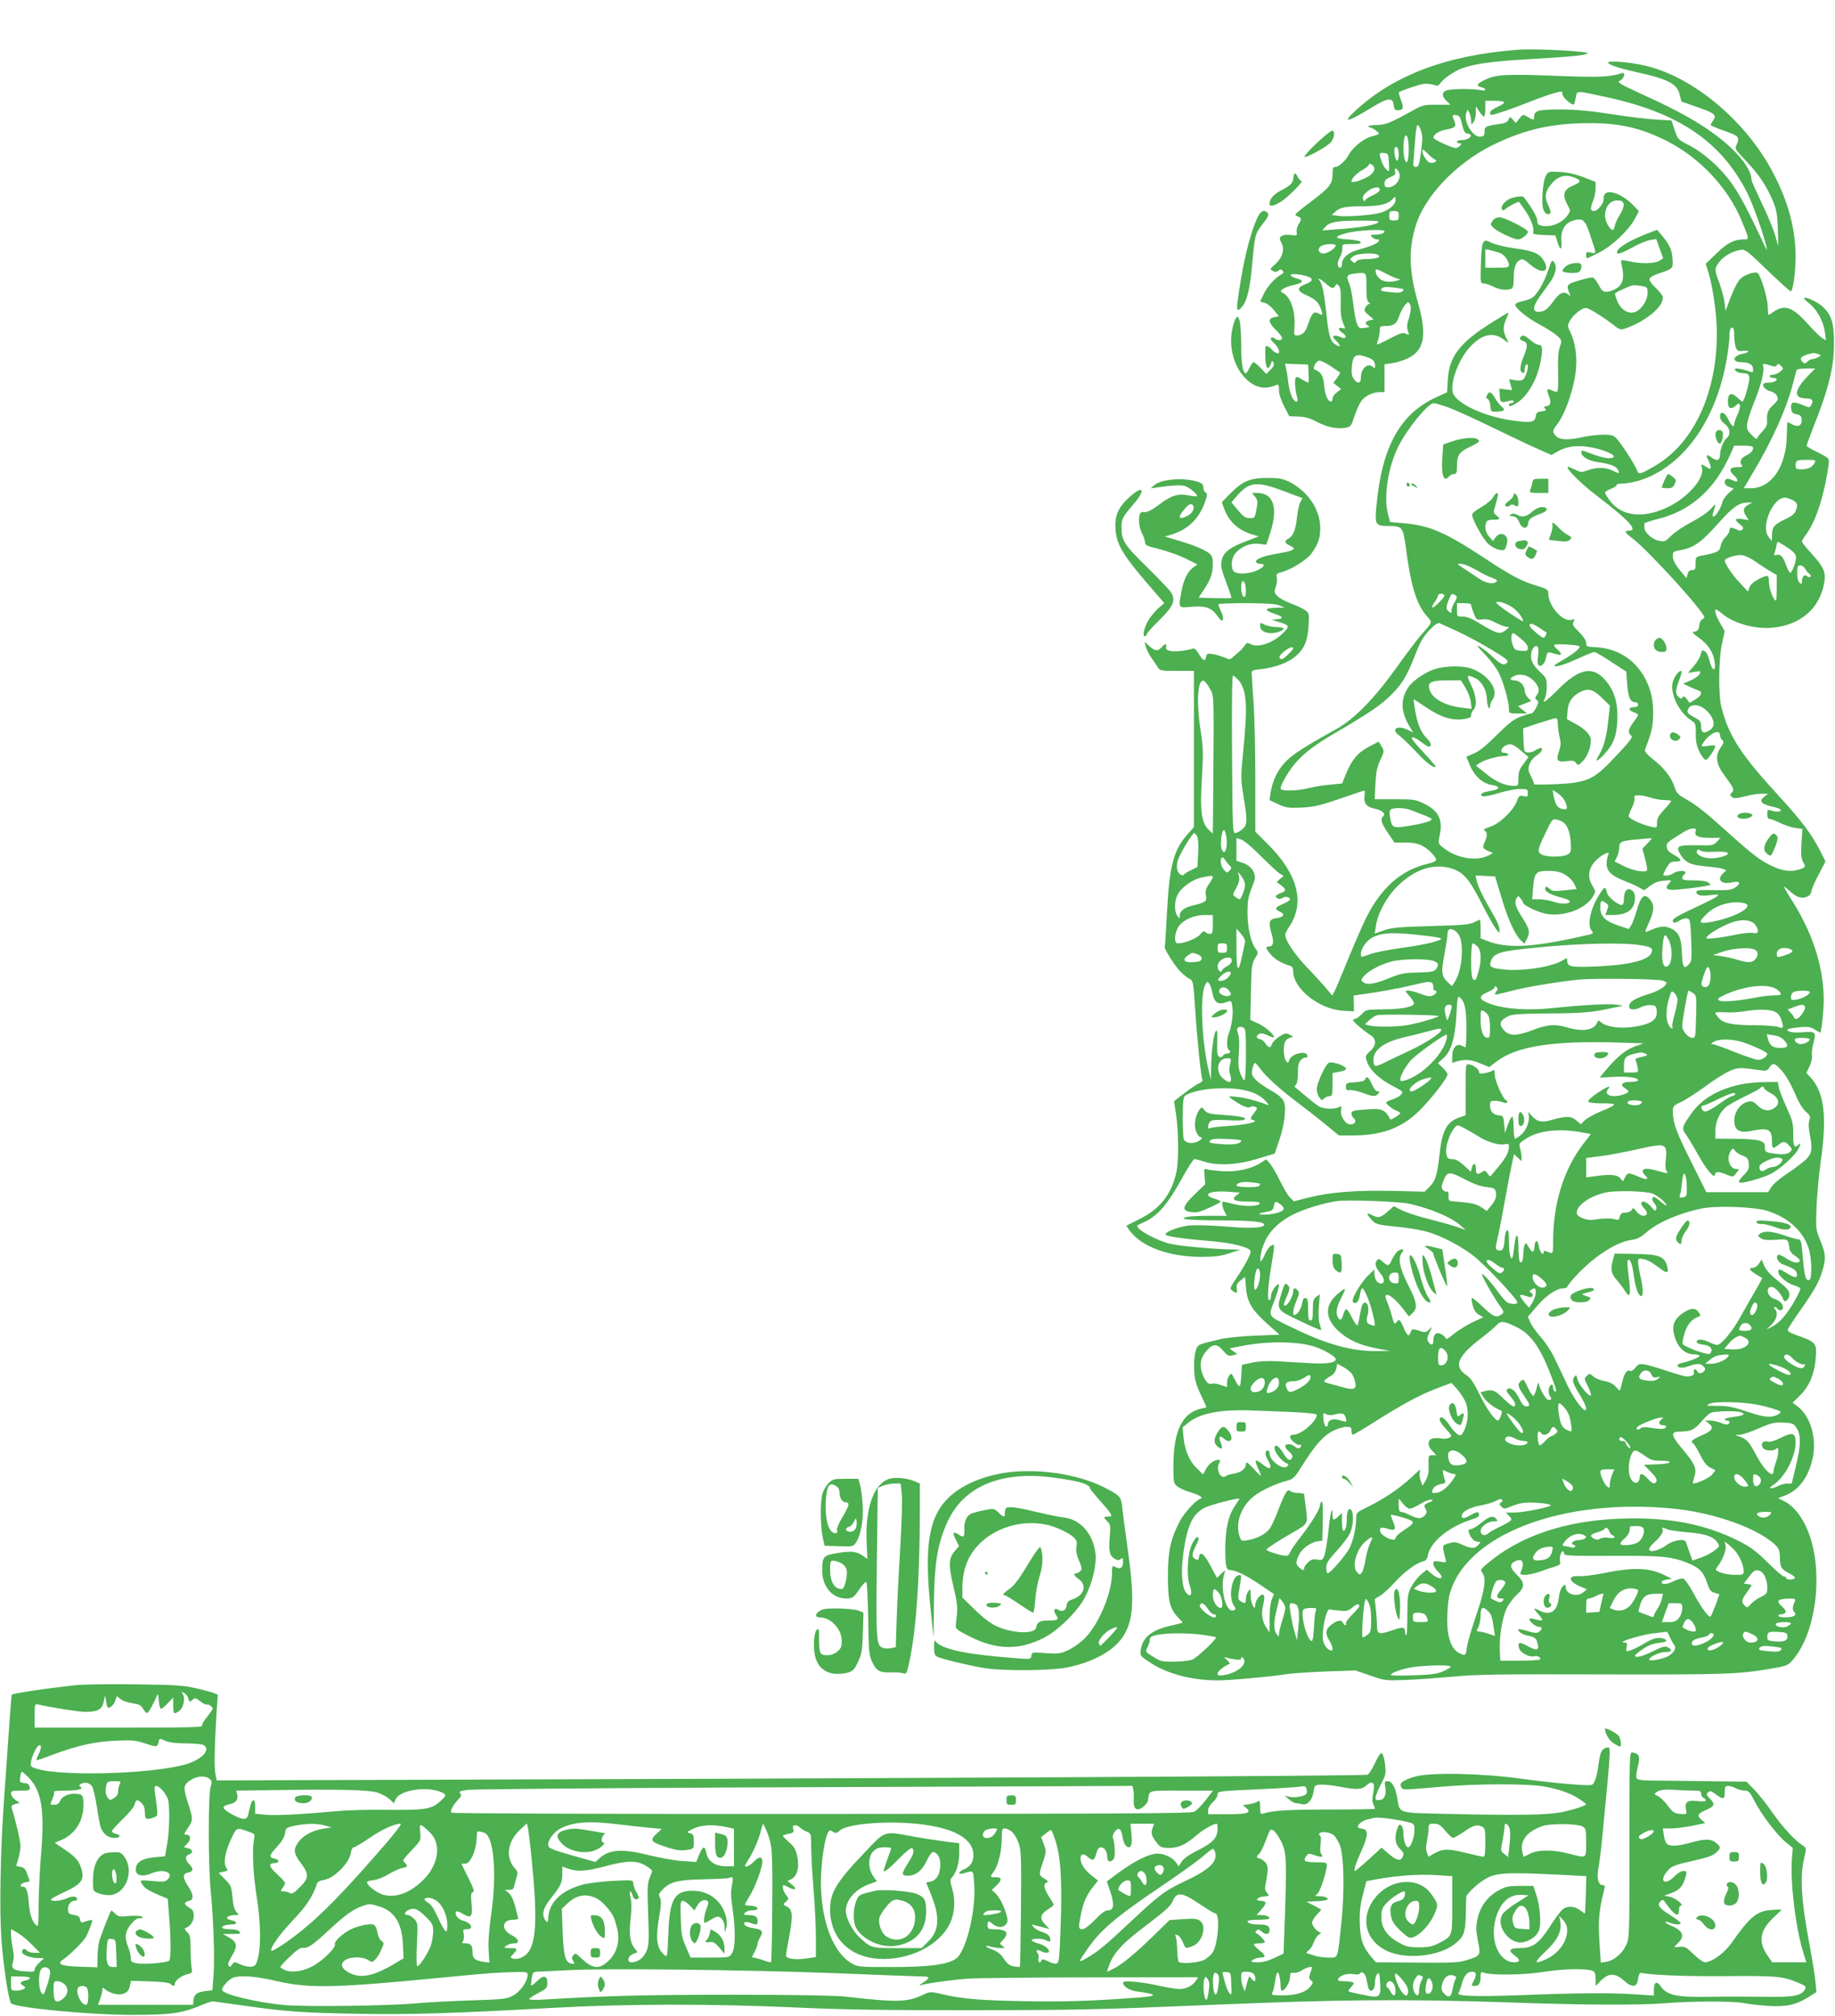 <?xml version="1.0" standalone="no"?>
<!DOCTYPE svg PUBLIC "-//W3C//DTD SVG 20010904//EN"
 "http://www.w3.org/TR/2001/REC-SVG-20010904/DTD/svg10.dtd">
<svg version="1.0" xmlns="http://www.w3.org/2000/svg"
 width="1165pt" height="1280pt" viewBox="0 0 1165 1280"
 preserveAspectRatio="xMidYMid meet">
<g transform="translate(0,1280) scale(0.1,-0.1)"
fill="#4caf50" stroke="none">
<path d="M9635 12484 c-449 -34 -786 -161 -1030 -387 -89 -83 -52 -75 112 25
95 58 126 61 131 11 3 -27 8 -33 27 -33 34 0 39 15 19 65 -9 25 -15 47 -13 49
9 9 126 49 156 53 18 3 46 0 63 -5 25 -9 32 -8 44 9 21 31 89 77 137 95 83 30
195 45 439 59 256 15 336 23 359 35 26 14 -327 33 -444 24z"/>
<path d="M10210 12402 c0 -13 67 -35 188 -62 192 -42 250 -73 266 -141 l11
-44 95 -33 c116 -40 130 -51 107 -86 -10 -14 -17 -27 -17 -30 0 -2 26 -14 58
-26 100 -36 110 -41 116 -57 3 -8 0 -26 -8 -41 -14 -26 -12 -29 63 -108 82
-88 129 -158 169 -256 21 -51 26 -83 29 -173 l3 -110 -19 67 c-10 37 -48 129
-85 206 -36 76 -66 143 -66 148 0 69 -80 173 -211 274 -116 89 -242 161 -468
264 -167 77 -178 84 -156 94 30 14 37 59 8 47 -59 -22 -141 -27 -348 -19 -375
15 -440 12 -507 -18 -63 -29 -71 -42 -33 -52 38 -10 31 -27 -7 -18 -43 9 -176
9 -210 -1 -35 -9 -37 -38 -3 -69 l24 -23 -87 0 c-83 0 -91 -2 -157 -39 -136
-76 -168 -89 -227 -90 -31 0 -54 -4 -51 -8 2 -5 9 -8 15 -8 5 0 21 -9 35 -20
18 -14 21 -21 12 -24 -8 -3 -31 -10 -53 -16 -43 -14 -110 -70 -131 -109 -19
-39 -65 -81 -86 -81 -16 0 -19 -8 -19 -45 0 -62 -17 -85 -131 -171 -54 -40
-100 -78 -103 -83 -4 -5 3 -12 14 -16 24 -8 25 -18 4 -50 -9 -14 -14 -36 -12
-49 4 -22 2 -23 -39 -18 -26 3 -49 0 -58 -8 -13 -11 -13 -16 1 -43 22 -41 5
-95 -41 -136 -34 -29 -34 -31 -14 -41 15 -9 24 -8 35 1 12 10 17 10 27 0 9
-10 8 -14 -6 -22 -42 -24 -87 -73 -112 -122 l-25 -52 28 -7 c16 -4 42 -25 60
-47 l31 -39 -29 -6 c-42 -8 -38 -34 10 -81 22 -21 40 -45 40 -52 0 -16 -32
-17 -47 -2 -6 6 -16 8 -22 4 -8 -4 -1 -17 19 -35 35 -33 43 -78 11 -60 -11 5
-23 15 -26 20 -3 5 -14 14 -25 20 -17 9 -18 5 -17 -62 2 -75 16 -97 34 -51 9
25 11 26 18 10 6 -14 0 -26 -19 -45 l-26 -27 -36 38 c-19 20 -40 37 -45 37 -5
0 -17 -16 -26 -35 -9 -19 -20 -35 -23 -35 -20 0 -30 62 -30 180 0 71 -5 141
-11 157 -10 26 -11 27 -24 10 -7 -10 -18 -46 -24 -81 -19 -111 17 -233 92
-304 57 -55 117 -67 190 -37 14 6 17 1 17 -32 0 -25 12 -63 33 -103 l32 -63
57 -2 c43 -1 74 -10 119 -34 66 -34 128 -47 182 -37 32 6 36 11 56 73 12 36
31 79 43 96 24 33 73 57 118 57 l30 0 0 89 0 88 48 7 c26 3 70 17 98 30 107
50 125 146 67 352 -58 204 -62 339 -14 494 58 185 254 391 478 504 189 94 348
135 555 143 228 8 375 -20 552 -108 214 -106 397 -300 484 -512 48 -116 48
-117 15 -117 -63 0 -105 -21 -174 -88 l-70 -67 16 -50 c30 -97 55 -275 55
-393 0 -386 -153 -707 -403 -846 -92 -52 -92 -52 -107 -15 -17 39 -99 166
-129 197 -18 18 -32 22 -84 22 -34 -1 -91 -7 -127 -15 -94 -21 -146 -19 -170
5 -26 26 -25 35 5 74 55 72 110 235 121 356 7 84 -7 173 -37 233 -17 33 -18
40 -5 65 16 31 50 64 84 81 20 10 31 7 82 -24 33 -20 82 -53 108 -74 45 -36
49 -37 83 -26 135 47 252 149 234 204 -3 10 -24 35 -46 56 -22 20 -39 44 -37
53 2 11 26 25 63 37 88 29 88 29 83 95 -4 57 -19 89 -78 158 l-19 23 -75 -29
c-93 -37 -162 -77 -176 -102 -17 -32 14 -25 96 20 39 22 89 42 111 46 l38 6
22 -61 22 -61 -24 -16 c-28 -18 -117 -20 -189 -4 -27 6 -50 9 -53 7 -2 -3 1
-24 6 -48 17 -77 -3 -122 -65 -144 -49 -16 -60 -11 -85 37 -11 21 -27 42 -35
45 -9 3 -49 -5 -90 -18 -79 -25 -81 -28 -59 -84 7 -16 6 -18 -6 -7 -28 26 -58
14 -95 -38 -40 -56 -60 -70 -98 -70 -38 0 -34 37 9 96 19 27 49 68 66 92 36
51 46 99 26 126 -13 18 -16 15 -36 -45 -29 -88 -76 -166 -109 -183 -15 -8 -44
-17 -65 -21 -20 -4 -37 -13 -37 -19 0 -23 76 -85 155 -127 44 -23 94 -55 111
-71 31 -29 31 -30 17 -71 -10 -29 -13 -76 -11 -158 2 -65 0 -121 -5 -125 -4
-4 -18 -1 -32 6 -34 18 -39 9 -21 -35 17 -40 9 -65 -21 -65 -12 0 -13 -3 -4
-14 10 -12 7 -15 -21 -18 -28 -3 -34 -8 -38 -33 -6 -37 -28 -41 -147 -25 -174
23 -354 106 -378 173 -21 62 34 214 106 292 77 84 149 100 216 49 33 -25 34
-25 23 -4 -28 52 -30 82 -10 128 11 25 19 46 18 47 -2 2 -52 -28 -113 -67
-199 -126 -265 -213 -273 -360 l-5 -79 -65 -30 c-231 -104 -347 -312 -382
-681 -13 -133 -10 -138 80 -138 83 0 88 -7 106 -140 30 -235 66 -354 130 -429
41 -47 44 -34 -38 -128 -24 -28 -94 -121 -154 -205 -138 -193 -267 -325 -379
-387 -200 -111 -274 -158 -322 -207 -53 -55 -84 -120 -97 -202 l-6 -43 56 -26
c51 -23 65 -25 148 -21 77 4 116 13 242 56 82 29 153 52 156 52 4 0 4 -16 1
-35 -7 -43 14 -70 61 -79 47 -9 75 -31 59 -47 -21 -21 -15 -43 28 -107 l42
-62 69 0 c49 0 80 -6 107 -20 42 -21 94 -76 88 -93 -2 -6 -25 -16 -53 -22
-168 -39 -297 -153 -393 -348 -22 -45 -72 -160 -111 -255 -39 -96 -77 -187
-86 -204 l-16 -30 -31 38 c-18 22 -73 83 -124 136 -85 89 -143 176 -143 212 0
8 11 32 25 52 102 150 55 333 -132 520 l-83 83 0 328 c0 180 -5 400 -11 488
-6 88 -12 171 -12 185 -2 23 2 25 65 32 85 10 170 42 214 81 55 47 77 100 82
193 4 80 4 81 -24 101 -16 11 -57 30 -91 42 -33 13 -71 33 -83 46 -20 21 -21
27 -10 60 7 20 9 47 6 59 -5 21 -1 25 40 36 57 16 155 79 181 116 43 62 55 97
55 162 -1 119 -80 235 -200 294 -39 19 -63 23 -137 23 -109 0 -156 -20 -236
-101 l-52 -53 17 -46 c31 -80 91 -134 178 -159 l40 -12 -73 -28 c-107 -39
-152 -73 -162 -122 -9 -40 -7 -49 47 -193 9 -24 15 -45 13 -48 -3 -2 -50 -2
-106 -1 l-101 3 33 50 c43 63 57 105 57 166 0 39 -5 51 -25 67 -29 23 -103 53
-205 83 l-75 22 40 12 c106 31 177 100 215 206 16 46 16 55 4 62 -8 4 -14 19
-14 32 0 17 -8 26 -30 34 -89 31 -236 20 -282 -20 l-23 -20 35 5 c96 14 151
17 178 11 28 -6 82 -49 82 -65 0 -3 -22 -2 -48 3 -70 15 -112 3 -187 -53 -63
-46 -81 -55 -111 -51 -28 3 -31 -81 -4 -134 11 -22 20 -48 20 -60 0 -17 13
-23 88 -41 48 -12 123 -38 166 -59 l78 -39 -26 -19 c-35 -25 -62 -79 -75 -152
-20 -109 -22 -106 63 -98 92 7 127 -5 166 -59 22 -30 29 -35 34 -22 4 10 -2
34 -13 54 -11 21 -17 41 -14 44 4 3 85 6 182 6 127 -1 184 -5 206 -15 l30 -13
-50 -1 c-76 -2 -83 -14 -20 -36 63 -21 69 -32 23 -37 l-33 -4 40 -12 c70 -21
74 -27 40 -63 -68 -71 -165 -106 -218 -78 -18 10 -23 8 -36 -12 -9 -12 -22
-28 -29 -33 -8 -6 -25 -21 -39 -34 -24 -22 -27 -22 -57 -8 -18 8 -51 18 -73
22 -37 6 -42 4 -45 -15 -5 -34 -20 -29 -45 14 -13 22 -28 39 -35 37 -102 -27
-183 -23 -175 9 7 25 -5 24 -28 -1 -24 -27 -43 -25 -78 8 l-30 27 7 -30 c4
-16 19 -47 34 -69 15 -21 34 -49 42 -62 14 -23 20 -24 123 -24 l107 0 0 -496
0 -496 -40 -45 c-90 -103 -115 -197 -131 -498 -6 -115 -12 -212 -14 -216 -7
-10 62 -120 98 -157 18 -19 44 -40 58 -47 25 -13 25 -15 38 -207 12 -187 37
-423 46 -438 2 -4 -8 -13 -23 -19 -15 -7 -57 -35 -93 -63 l-65 -50 13 -87 c16
-107 17 -292 2 -363 -30 -140 -104 -235 -235 -299 l-83 -42 19 -28 c75 -105
250 -170 459 -170 84 0 121 5 176 23 l70 23 -85 2 c-117 4 -305 22 -360 35
-86 21 -210 88 -210 114 0 3 15 11 33 19 94 39 158 112 257 293 34 61 67 112
73 112 7 0 35 -7 62 -16 88 -28 212 -21 339 18 l109 33 29 85 c17 49 32 117
35 160 6 91 -3 107 -100 163 -68 40 -103 72 -108 97 -4 20 9 70 19 70 4 0 21
-19 37 -41 36 -49 129 -132 245 -219 47 -35 122 -94 168 -132 l83 -68 92 0
c179 1 303 46 415 154 70 67 182 211 182 233 0 8 -14 28 -31 44 l-30 28 35 32
c50 43 75 130 83 281 5 103 8 116 21 105 32 -26 42 -75 42 -197 0 -66 -3 -120
-6 -120 -3 0 -13 4 -23 10 -32 17 -61 -14 -61 -65 l0 -44 32 10 c51 14 88 11
148 -14 l55 -23 50 38 c125 95 358 131 770 118 l160 -5 -54 -19 c-57 -20 -114
-66 -184 -149 l-41 -50 89 5 c90 5 155 -5 155 -22 0 -6 -22 -10 -50 -10 -55 0
-68 -19 -30 -42 27 -17 25 -24 -11 -37 -72 -25 -131 -5 -99 34 22 27 -6 16
-69 -26 -34 -23 -60 -46 -58 -53 2 -7 31 -11 73 -12 121 0 121 -4 3 -53 -42
-18 -86 -43 -99 -56 l-23 -24 -30 25 c-34 29 -62 29 -162 1 -59 -17 -89 -9
-123 31 -21 24 -23 25 -17 5 10 -36 -13 -99 -46 -127 -17 -14 -35 -26 -40 -26
-5 0 -9 32 -9 70 0 39 -4 70 -9 70 -5 0 -18 -24 -28 -52 l-18 -53 -5 55 c-5
52 -6 55 -35 58 -36 4 -55 26 -55 64 0 24 4 28 29 28 16 0 41 -4 55 -10 25 -9
37 2 16 15 -21 13 -70 125 -70 161 0 28 -3 34 -12 27 -7 -6 -30 -13 -50 -17
-30 -6 -38 -4 -38 8 0 17 -35 43 -65 48 -19 3 -20 -3 -20 -160 l0 -164 -38
-13 c-81 -28 -111 -83 -127 -231 -15 -135 -26 -172 -64 -210 l-31 -31 -205 5
c-233 5 -396 -8 -535 -43 l-90 -23 -23 22 c-13 11 -41 58 -63 103 -21 44 -50
95 -64 112 l-26 30 -37 -24 c-57 -37 -153 -58 -242 -52 -41 3 -84 8 -96 12
-20 6 -21 4 -16 -44 l4 -50 -66 -64 c-77 -74 -85 -103 -32 -112 19 -4 45 -4
58 0 36 10 138 58 138 65 0 4 -18 12 -40 19 -83 25 -30 52 85 44 l77 -6 -23
-18 c-35 -27 -11 -39 79 -39 54 0 73 -3 70 -12 -7 -19 -98 -21 -166 -3 -33 8
-63 15 -66 15 -11 0 -6 -34 8 -62 l15 -28 -108 0 c-60 0 -123 -3 -142 -7 -69
-14 7 -22 217 -22 200 -1 282 -10 269 -31 -11 -18 -95 -21 -245 -8 -85 7 -187
10 -226 7 -68 -7 -154 -39 -154 -58 0 -11 118 -28 281 -41 139 -11 259 -41
259 -66 0 -22 -36 -89 -88 -167 -45 -66 -46 -69 -27 -83 27 -20 32 -18 27 15
-3 22 2 33 25 51 l28 22 6 -69 c7 -91 36 -140 135 -229 l78 -69 -155 -6 c-88
-4 -184 -13 -224 -23 -149 -36 -141 -32 -155 -80 -7 -25 -11 -78 -8 -118 3
-59 11 -88 41 -152 20 -43 37 -79 37 -81 0 -1 -14 -5 -31 -9 -121 -24 -179
-141 -179 -363 0 -108 1 -112 26 -132 14 -11 49 -27 77 -35 64 -19 89 -35 68
-43 -33 -13 -100 -87 -129 -140 -60 -114 -77 -192 -77 -353 0 -159 13 -209 70
-266 14 -14 25 -27 23 -28 -2 -1 -38 -10 -80 -20 -116 -26 -174 -74 -185 -152
-5 -39 -4 -39 61 -82 108 -71 265 -112 425 -112 78 0 336 23 451 41 36 5 146
12 246 16 l181 6 94 -33 c93 -32 96 -32 229 -27 74 3 209 13 300 21 137 14
295 16 940 14 795 -2 870 1 1088 39 87 15 96 19 126 55 107 124 166 371 144
602 -18 197 -98 355 -206 407 l-33 16 46 18 c89 33 153 125 176 248 23 123
-20 259 -100 318 l-30 22 45 44 c57 55 92 133 100 222 11 115 10 117 -128 166
-27 9 -48 22 -48 29 0 7 36 64 81 127 95 135 124 188 145 270 17 67 14 91 -23
182 -24 59 -25 69 -20 202 3 77 15 205 26 284 42 293 24 446 -66 542 l-24 26
20 43 c11 24 18 56 15 70 -3 14 2 50 10 80 18 68 13 72 -74 65 -59 -5 -103 5
-89 20 4 3 36 8 72 12 55 5 71 3 100 -15 l35 -20 6 31 c4 18 9 73 13 123 14
216 -54 454 -194 677 -34 53 -59 97 -56 97 3 0 23 -16 44 -35 40 -36 74 -44
110 -25 10 6 19 19 19 29 0 11 20 58 45 105 l45 86 -34 67 c-51 102 -120 194
-258 344 -247 269 -322 385 -369 569 -20 79 -18 304 4 404 l17 78 -30 53 c-28
49 -38 85 -24 85 3 0 20 -12 38 -27 72 -61 208 -99 317 -89 179 16 300 120
330 281 13 70 0 102 -80 190 -34 37 -61 71 -61 77 0 5 11 24 25 42 50 66 93
179 124 326 22 110 27 148 18 158 -6 8 -39 27 -74 44 -35 16 -63 33 -63 38 0
4 18 54 40 110 100 251 134 388 134 540 0 133 -17 184 -77 237 -34 29 -103 60
-113 50 -3 -2 12 -18 34 -35 49 -39 89 -113 98 -181 l7 -53 -25 16 c-14 9 -55
49 -91 90 -97 108 -148 125 -218 75 -15 -10 -29 -19 -31 -19 -1 0 -4 26 -5 57
-2 56 -45 197 -64 209 -18 11 -80 -9 -108 -35 -17 -16 -41 -61 -62 -116 l-34
-89 -6 54 c-4 30 -19 85 -33 123 -32 83 -32 92 0 134 27 36 80 66 132 76 31 6
39 0 172 -128 77 -74 144 -135 149 -135 14 0 31 118 31 222 0 173 -46 346
-142 529 -172 331 -511 614 -817 683 -97 22 -231 33 -231 18z m-290 -201 c0
-20 65 -76 73 -63 3 4 8 24 12 45 8 43 -4 43 195 0 462 -100 730 -284 895
-612 35 -70 106 -272 119 -336 5 -29 5 -29 -11 5 -155 332 -205 412 -322 523
-50 47 -108 89 -154 113 -74 37 -75 39 -95 98 l-20 61 -103 6 c-57 4 -185 19
-284 35 -129 20 -218 28 -316 29 -143 0 -169 -7 -169 -46 0 -23 -4 -24 -42 -1
-29 17 -30 17 -52 -11 l-22 -28 -19 21 c-19 21 -19 21 -27 1 -5 -13 -19 -22
-45 -26 -102 -15 -108 -18 -108 -50 0 -25 -4 -31 -26 -33 -48 -6 -110 98 -90
151 l8 21 12 -21 c6 -12 11 -34 11 -50 1 -27 1 -27 15 -9 8 11 15 38 15 60 l0
41 21 -32 c12 -18 25 -33 30 -33 5 0 9 23 9 50 l0 50 60 0 c35 0 60 -4 60 -10
0 -6 -20 -19 -45 -30 -25 -11 -45 -26 -45 -35 0 -8 3 -15 8 -15 17 0 135 40
232 79 89 36 185 68 213 70 4 1 7 -7 7 -18z m-653 -143 c4 -7 13 -33 18 -58 8
-35 15 -46 33 -48 45 -7 9 -42 -42 -42 -14 0 -26 -4 -26 -10 0 -5 7 -10 16
-10 14 0 14 -3 4 -15 -7 -8 -19 -15 -27 -15 -24 0 -143 54 -143 66 0 18 33 41
70 49 77 15 80 19 55 78 -5 13 -2 17 13 17 12 0 24 -6 29 -12z m-237 -135 c0
-18 -5 -66 -11 -108 -10 -63 -14 -75 -30 -75 -17 0 -19 6 -14 53 2 28 7 85 10
126 3 40 8 78 12 84 9 15 32 -41 33 -80z m-88 -30 c5 -57 -1 -123 -12 -123
-11 0 -20 39 -20 92 0 85 24 109 32 31z m-62 -74 c0 -21 -4 -39 -10 -39 -11 0
-24 65 -15 80 12 20 25 -1 25 -41z m187 3 c15 -16 35 -31 43 -35 22 -8 -6 -26
-32 -20 -18 5 -48 50 -48 73 0 15 6 13 37 -18z m-249 -57 c3 -59 3 -59 -17
-41 -18 16 -41 72 -41 99 0 5 12 7 28 5 26 -3 27 -6 30 -63z m-99 -19 c18 -21
-2 -52 -47 -75 -45 -22 -92 -34 -92 -23 0 18 33 52 70 73 22 13 40 26 40 31 0
13 16 9 29 -6z m161 -37 c22 -41 -19 -99 -69 -99 -16 0 -21 6 -21 25 0 19 8
28 36 40 29 12 35 19 31 35 -7 26 9 26 23 -1z m-120 -114 c0 -9 -19 -24 -44
-35 -24 -10 -46 -24 -49 -32 -3 -9 -7 -8 -13 6 -5 15 0 26 24 48 35 31 82 38
82 13z m100 -65 c0 -29 -41 -64 -92 -80 -54 -16 -213 -28 -269 -21 l-44 6 23
21 c29 27 63 34 171 34 104 1 157 12 185 39 25 26 26 26 26 1z m20 -100 c0
-27 -3 -30 -30 -30 -27 0 -30 3 -30 30 0 27 3 30 30 30 27 0 30 -3 30 -30z
m-133 -44 c-20 -16 -125 -33 -257 -42 l-95 -7 19 22 c29 32 68 39 216 40 114
0 132 -2 117 -13z m43 -55 c0 -12 -26 -21 -62 -21 -26 0 -29 -2 -18 -15 7 -8
21 -15 32 -15 16 0 18 -3 9 -14 -14 -16 -44 -28 -125 -51 -66 -18 -106 -52
-106 -90 0 -14 -5 -25 -10 -25 -20 0 -23 33 -5 63 10 16 18 43 17 59 -1 28 0
28 60 28 43 0 59 3 56 13 -3 7 -33 14 -83 17 -85 5 -88 17 -10 39 73 20 245
28 245 12z m-310 -90 c0 -17 -52 -51 -77 -51 -31 0 -42 29 -18 46 21 16 95 19
95 5z m269 -60 c22 -14 -7 -25 -72 -26 -38 0 -61 -6 -67 -15 -7 -12 -11 -12
-25 0 -16 13 -15 15 5 32 24 19 133 26 159 9z m56 -121 c31 -16 64 -30 74 -31
31 -1 -22 -18 -60 -18 -41 -1 -74 21 -84 57 -8 29 2 28 70 -8z m-130 -83 c0
-67 4 -90 15 -97 9 -6 10 -10 3 -10 -7 0 -18 -10 -24 -22 -10 -19 -8 -25 20
-49 l32 -27 -25 -6 c-30 -7 -33 -21 -10 -34 13 -7 9 -10 -21 -14 -34 -4 -39
-2 -50 26 -7 17 -18 76 -24 130 -6 55 -19 114 -28 133 -18 40 -12 50 37 56 77
9 75 12 75 -86z m-389 72 c54 -14 56 -32 5 -52 -60 -24 -60 -43 2 -71 59 -26
79 -46 95 -93 12 -36 10 -38 -20 -22 -27 14 -41 -1 -63 -69 -17 -52 -37 -72
-73 -72 -16 0 -18 6 -14 53 8 103 -26 198 -79 220 -23 10 16 35 78 48 58 13
64 29 15 41 -17 5 -34 13 -37 18 -8 13 36 13 91 -1z m131 -49 c38 -34 48 -36
61 -14 8 14 10 13 23 -2 10 -13 13 -40 11 -105 -2 -62 2 -98 13 -125 19 -45
19 -43 -5 -37 -28 7 -25 -13 6 -33 31 -21 17 -42 -15 -24 -12 6 -30 10 -39 8
-14 -3 -12 -8 11 -32 33 -33 29 -46 -7 -22 -31 20 -41 57 -56 201 -12 117 -25
182 -42 203 -19 23 4 12 39 -18z m2006 -16 c35 -6 37 -9 37 -44 0 -44 -34 -99
-72 -118 -44 -21 -94 6 -119 63 -11 26 -18 49 -15 52 10 11 101 51 116 52 8 0
32 -2 53 -5z m-1514 -20 c3 -3 0 -9 -6 -15 -8 -8 -34 -9 -78 -4 -57 6 -64 9
-54 22 10 11 26 13 73 8 34 -4 63 -9 65 -11z m47 -109 c3 -13 -2 -47 -11 -75
-13 -38 -14 -57 -7 -80 10 -28 10 -29 -12 -19 -19 9 -36 4 -101 -30 -43 -23
-80 -40 -82 -38 -2 2 1 16 7 31 5 15 10 41 10 57 0 27 3 29 36 29 50 0 71 14
85 57 13 43 46 93 59 93 6 0 12 -11 16 -25z m2054 -184 c0 -27 5 -62 10 -76 9
-24 15 -27 45 -23 45 5 46 -9 0 -18 -65 -12 -72 -54 -9 -54 48 0 74 -16 74
-44 0 -23 -1 -23 -37 -10 -21 7 -49 13 -62 14 -20 0 -21 -2 -11 -15 7 -8 28
-15 46 -15 27 0 35 -5 40 -24 5 -23 -32 -156 -44 -156 -3 0 -18 12 -33 26 -38
36 -59 26 -59 -26 0 -45 19 -53 52 -24 16 15 18 15 24 1 3 -9 -3 -36 -15 -60
-12 -24 -21 -51 -21 -61 0 -25 -18 -10 -38 32 -21 45 -52 56 -52 18 0 -17 10
-33 30 -48 34 -25 40 -67 13 -89 -22 -19 -43 -72 -43 -109 0 -34 -21 -40 -54
-15 -31 23 -38 18 -21 -15 8 -16 15 -36 15 -46 0 -15 -2 -15 -25 0 -31 20 -39
20 -31 0 23 -61 -74 -180 -199 -246 -162 -84 -309 -71 -385 34 -17 22 -30 45
-30 50 0 5 18 17 40 25 22 9 37 20 34 24 -3 5 16 9 43 9 26 0 78 11 114 23
274 93 481 390 544 782 8 49 15 108 15 131 0 22 3 44 7 47 16 17 23 4 23 -42z
m535 -120 c19 -8 19 -8 -2 -19 -12 -7 -28 -12 -37 -12 -8 0 -22 -7 -31 -16
-15 -15 -18 -15 -32 -1 -20 19 -10 34 30 46 40 11 47 12 72 2z m-2855 -23 c29
-11 40 -25 40 -52 0 -16 -3 -17 -12 -8 -32 32 -78 -6 -78 -65 0 -40 -22 -44
-46 -8 -12 18 -15 39 -12 75 8 80 25 89 108 58z m-240 -54 c30 -21 57 -38 58
-40 2 -1 -7 -17 -19 -34 l-24 -31 25 -20 25 -19 -27 -21 c-16 -11 -28 -29 -28
-40 0 -10 -4 -19 -8 -19 -22 0 -40 40 -45 100 -5 63 -21 90 -60 103 -18 6 8
57 30 57 10 0 43 -16 73 -36z m-142 -46 c2 -32 1 -58 -2 -58 -3 0 -21 9 -40
21 -32 19 -37 19 -42 4 -6 -16 0 -79 12 -122 4 -14 2 -23 -5 -23 -21 0 -43 50
-52 119 -4 38 -11 81 -15 96 l-6 26 73 -3 74 -3 3 -57z m2932 51 c26 -9 34 -9
41 2 7 12 11 11 26 -4 17 -18 17 -19 -6 -38 -13 -10 -34 -19 -48 -19 -13 0
-21 -4 -18 -10 3 -5 15 -10 26 -10 10 0 19 -4 19 -9 0 -11 -25 -21 -54 -21
-13 0 -26 -3 -29 -6 -13 -13 14 -43 44 -49 18 -4 35 -16 41 -30 9 -21 6 -28
-26 -58 -35 -33 -41 -53 -37 -113 1 -12 -11 -34 -27 -50 -16 -16 -31 -36 -35
-44 -4 -12 -13 -7 -37 19 -29 30 -32 39 -27 75 4 23 24 85 46 138 41 99 65
197 55 223 -7 18 2 19 46 4z m238 -66 c-90 -94 -93 -143 -8 -143 35 0 45 -13
30 -40 -10 -20 -11 -20 -62 1 -57 22 -71 17 -66 -27 2 -23 9 -30 33 -34 23 -4
31 -11 33 -31 5 -39 -20 -54 -57 -35 -16 9 -31 16 -33 16 -2 0 -3 -37 -4 -83
-2 -196 -96 -336 -226 -337 l-47 0 59 100 c124 207 215 413 255 572 9 34 18
69 20 76 3 8 25 12 62 12 l57 0 -46 -47z m-2286 -199 c40 -14 161 -69 268
-121 107 -52 239 -115 293 -139 l97 -43 42 24 c54 31 127 40 206 25 76 -13
156 -46 147 -60 -10 -17 -61 -11 -131 15 -78 29 -74 29 -74 11 0 -25 48 -53
102 -60 75 -10 117 -25 128 -46 15 -29 13 -30 -30 -9 -47 23 -100 24 -159 3
-41 -14 -46 -14 -84 5 -23 11 -42 19 -44 17 -12 -12 85 -108 189 -187 205
-157 261 -219 197 -219 -29 0 -23 -12 27 -50 103 -79 454 -466 454 -499 0 -5
-6 -11 -14 -14 -8 -3 -16 -21 -18 -39 -2 -24 -9 -34 -26 -38 -22 -5 -21 -7 23
-39 59 -42 93 -94 101 -155 9 -66 -16 -59 -33 9 -11 43 -25 64 -44 65 -4 0 -9
-12 -12 -27 -3 -16 -23 -48 -43 -72 l-38 -44 42 7 c41 6 42 6 32 -14 -6 -12
-32 -30 -58 -41 l-46 -20 39 -19 c22 -10 48 -21 58 -24 28 -9 20 -33 -19 -57
l-37 -22 -18 24 c-15 19 -21 21 -27 11 -7 -11 -12 -10 -26 3 -21 21 -20 39 4
104 12 29 18 56 15 59 -10 11 -45 -32 -55 -68 -19 -71 38 -192 114 -242 32
-21 33 -24 32 -88 0 -51 6 -77 24 -115 14 -28 32 -50 40 -50 13 0 59 68 60 88
0 5 -21 5 -46 1 -43 -6 -45 -5 -35 12 37 64 111 101 111 55 0 -10 6 -24 14
-30 12 -10 11 -18 -11 -49 -35 -52 -28 -105 24 -174 59 -79 66 -94 48 -111
-13 -13 -13 -17 1 -28 13 -10 27 -10 79 4 35 9 83 17 107 17 l43 0 -24 -19
c-36 -27 -21 -46 48 -62 34 -7 60 -18 58 -24 -5 -11 -31 -12 -64 -1 -21 7 -23
4 -23 -23 0 -21 5 -31 15 -31 9 0 38 -11 65 -25 28 -14 71 -28 96 -32 l47 -6
-6 -91 c-4 -67 -1 -98 9 -116 19 -35 18 -37 -17 -49 -54 -19 -110 -13 -177 19
-77 36 -122 71 -276 209 -151 136 -206 180 -276 219 -46 26 -57 38 -68 73 -19
60 -65 121 -134 175 -41 32 -58 52 -54 63 3 9 15 43 27 76 33 88 33 226 0 317
-57 159 -184 253 -348 259 -49 2 -53 4 -53 27 0 15 -16 40 -45 69 -38 37 -44
47 -35 64 10 18 9 19 -14 13 -56 -14 -146 89 -146 167 0 25 -6 29 -72 49 -100
30 -167 66 -347 185 -240 158 -338 199 -502 213 l-84 7 -13 50 c-29 109 1 302
66 430 56 113 189 275 224 275 9 0 50 -12 90 -26z m1938 -256 c0 -21 -13 -34
-47 -52 -33 -16 -42 -43 -23 -62 7 -7 -2 -10 -25 -10 -55 0 -64 -18 -26 -53
32 -30 27 -50 -8 -31 -31 16 -51 12 -51 -11 0 -14 10 -24 28 -31 l29 -11 -33
-29 c-18 -16 -35 -41 -39 -56 -8 -36 -42 -92 -56 -92 -6 0 -8 7 -5 16 3 9 9
28 13 42 6 25 4 24 -26 -10 -18 -21 -70 -56 -122 -83 -50 -26 -108 -65 -129
-87 -36 -36 -42 -39 -77 -32 -43 8 -93 53 -93 83 0 12 0 24 0 28 -1 3 40 16
90 29 203 51 353 184 451 399 l29 65 60 0 c41 0 60 -4 60 -12z m390 -98 c-14
-27 -42 -40 -84 -40 -31 0 -36 3 -36 23 0 34 6 37 72 37 55 0 58 -1 48 -20z
m-3362 -181 l111 -42 -14 -27 c-8 -15 -17 -58 -21 -96 -7 -77 -24 -118 -54
-134 -27 -14 -25 -28 4 -42 52 -23 37 -34 -67 -52 -99 -16 -153 -38 -142 -56
4 -6 15 -10 25 -10 36 0 30 -18 -15 -40 -49 -24 -127 -29 -150 -10 -22 18 -19
83 6 114 35 44 95 69 150 63 l48 -6 21 62 c58 170 28 267 -81 267 l-30 0 19
-24 c17 -22 18 -31 9 -80 -10 -54 -11 -56 -43 -56 -26 0 -40 9 -74 50 l-42 50
27 32 c85 101 130 106 313 37z m3222 -54 c32 -17 36 -29 20 -70 -6 -17 -27
-34 -60 -49 -74 -34 -90 -52 -90 -100 l-1 -41 -20 25 c-53 63 25 250 103 250
10 0 32 -7 48 -15z m-282 -31 c-32 -17 -35 -39 -11 -73 l16 -24 -41 7 c-49 7
-54 -3 -15 -34 20 -15 24 -23 15 -32 -9 -9 -18 -9 -37 0 -36 16 -45 15 -45 -6
0 -10 -11 -29 -25 -42 -14 -13 -28 -38 -31 -57 -7 -35 -21 -42 -119 -61 -39
-8 -40 -9 -40 -50 0 -37 -3 -42 -22 -42 -16 0 -25 -8 -29 -26 l-7 -25 -31 37
c-43 52 -55 75 -56 106 0 23 5 27 41 33 92 16 136 46 256 181 84 94 127 124
178 123 l30 0 -27 -15z m-3523 -4 c11 -18 -6 -50 -35 -65 -57 -29 -66 -12 -22
40 28 35 46 42 57 25z m3764 -261 c68 -45 73 -56 53 -118 -9 -28 -21 -49 -27
-48 -5 2 -17 25 -27 52 -19 53 -34 68 -61 61 -14 -4 -17 -1 -11 12 4 9 9 29
12 45 2 15 6 27 9 27 2 0 26 -14 52 -31z m-192 -96 c29 -21 71 -48 93 -61 l40
-23 0 -87 c-1 -79 -2 -85 -15 -67 -18 23 -35 80 -35 116 0 39 -8 40 -62 13
-33 -17 -54 -35 -61 -53 l-10 -27 -52 56 c-46 48 -95 121 -95 141 0 15 77 39
109 34 19 -2 59 -21 88 -42z m-1775 -52 c37 -22 83 -45 103 -51 26 -9 34 -15
26 -23 -19 -19 -69 -11 -111 19 -23 16 -65 44 -93 62 -49 31 -50 32 -21 32 16
0 59 -17 96 -39z m2089 7 c7 -13 18 -27 26 -31 7 -5 11 -13 7 -18 -4 -6 -11
-5 -21 2 -17 15 -33 -2 -33 -35 0 -15 -3 -16 -15 -6 -10 8 -15 30 -15 61 0 42
3 49 20 49 10 0 25 -10 31 -22z m-3557 -94 c9 -24 7 -84 -3 -84 -13 0 -21 26
-21 66 0 35 13 46 24 18z m1266 -75 c0 -15 -69 -83 -76 -76 -4 3 3 19 15 35
12 17 21 35 21 41 0 6 9 11 20 11 11 0 20 -5 20 -11z m70 1 c13 -8 12 -15 -8
-50 -13 -22 -20 -45 -17 -50 10 -16 -11 -12 -25 5 -9 11 -8 24 5 60 19 48 22
50 45 35z m363 -77 c33 -23 67 -68 67 -88 0 -3 -38 20 -85 51 -47 32 -85 61
-85 67 0 16 62 -2 103 -30z m-263 15 c0 -7 8 -31 17 -54 16 -40 19 -41 54 -37
26 4 49 -2 85 -21 27 -14 58 -26 69 -26 19 -1 19 -2 -4 -20 -35 -30 -57 -25
-151 32 -63 39 -95 53 -122 53 -38 0 -38 0 -38 42 l0 43 45 0 c29 0 45 -4 45
-12z m-91 -165 c52 -23 147 -75 213 -114 97 -58 117 -74 107 -85 -19 -23 -38
-16 -92 35 -45 42 -97 79 -97 68 0 -1 24 -28 53 -58 28 -30 64 -77 80 -106 29
-55 67 -187 67 -235 0 -28 1 -28 58 -28 l57 0 -29 23 -28 23 41 16 42 17 -20
20 c-12 12 -21 32 -21 46 0 14 -9 34 -20 45 -11 11 -31 20 -45 20 -34 0 -32
15 4 30 40 16 92 -1 126 -41 28 -34 31 -57 11 -84 -12 -17 -12 -21 1 -30 13
-10 12 -16 -4 -48 -10 -20 -23 -37 -30 -37 -7 0 -38 -9 -69 -21 -45 -17 -75
-40 -154 -119 -70 -69 -111 -102 -144 -115 -25 -10 -46 -19 -46 -21 0 -2 11
-27 23 -56 31 -70 83 -115 142 -123 56 -9 47 -29 -16 -38 -48 -6 -71 -23 -46
-33 10 -3 55 5 101 20 46 14 107 26 135 26 48 0 51 -1 51 -26 0 -23 -3 -25
-28 -19 -25 5 -29 2 -41 -30 -21 -60 -108 -144 -169 -164 -35 -12 -48 -20 -38
-24 20 -8 20 -39 1 -76 -16 -32 -10 -42 34 -59 23 -8 23 -9 -13 -26 -80 -38
-208 -13 -289 56 -27 23 -27 24 -16 78 20 95 -9 153 -98 196 -55 27 -65 29
-187 29 l-128 0 4 96 c4 75 10 107 31 152 26 57 26 58 8 88 l-18 30 -63 -33
c-70 -37 -107 -81 -145 -173 l-24 -60 -73 -7 c-40 -3 -102 -13 -138 -22 -83
-20 -180 -21 -180 -2 0 22 49 108 92 158 52 62 127 120 253 193 199 116 280
170 341 227 77 73 112 126 160 248 44 112 55 132 107 187 26 27 45 39 56 36 9
-4 58 -26 110 -50z m525 20 c23 -15 42 -28 44 -29 6 -3 -11 -34 -18 -34 -14 0
-89 65 -89 78 -1 19 19 14 63 -15z m-118 -69 c28 -22 44 -44 44 -57 0 -20 -4
-22 -43 -19 -40 3 -43 6 -55 42 -11 35 -8 70 6 70 3 0 25 -16 48 -36z m372
-48 c9 -10 -38 -48 -113 -91 -54 -31 -57 -35 -31 -35 16 0 73 20 127 45 54 25
104 45 111 45 7 0 56 -28 108 -63 l95 -62 6 -84 c7 -85 20 -111 56 -111 7 0
13 -7 13 -15 0 -9 -9 -15 -24 -15 -38 0 -41 -19 -7 -31 17 -6 31 -14 31 -18 0
-4 -13 -25 -30 -47 -33 -44 -37 -66 -15 -84 13 -11 -1 -30 -95 -130 -119 -127
-159 -153 -266 -170 -54 -9 -262 -16 -255 -9 2 2 -6 23 -18 47 -19 38 -21 48
-11 78 7 21 25 44 46 57 32 21 45 47 24 47 -6 0 -22 -7 -35 -16 -13 -8 -34
-14 -47 -12 -21 3 -23 8 -26 78 l-2 75 98 33 c54 17 103 32 110 32 7 0 12 -14
12 -34 0 -19 5 -57 11 -84 10 -40 9 -57 -4 -95 -19 -57 -10 -68 51 -60 36 5
48 3 58 -12 12 -16 15 -16 43 12 29 30 51 86 51 134 0 32 -37 71 -103 106
l-49 27 4 53 c5 57 29 92 80 119 51 26 82 18 137 -36 l52 -51 -11 -100 c-12
-104 -27 -161 -60 -216 -26 -44 -12 -42 32 5 59 61 81 115 86 213 5 102 -13
175 -58 237 -86 119 -176 108 -321 -39 -77 -77 -103 -94 -80 -51 6 12 11 44
11 73 0 48 -3 55 -39 89 -47 45 -61 70 -61 107 0 36 22 69 39 59 9 -6 10 -24
6 -61 -5 -35 -3 -55 4 -60 18 -11 40 13 47 52 6 29 10 34 28 29 59 -17 66 -17
66 -8 0 6 -11 19 -25 30 -13 11 -21 23 -17 27 9 9 150 1 160 -9z m-1818 -14
c0 -4 -16 -23 -36 -41 -27 -26 -38 -31 -47 -22 -9 10 -4 19 23 42 33 28 60 37
60 21z m-346 -202 c51 -62 58 -159 29 -449 -16 -166 -16 -178 1 -283 27 -161
26 -185 -7 -214 -16 -13 -36 -24 -45 -24 -16 0 -17 38 -20 500 -2 324 0 500 6
500 6 0 22 -14 36 -30z m-184 -51 c28 -50 27 -22 23 -583 l-3 -339 -21 19
c-52 47 -62 118 -48 341 9 152 8 186 -8 290 -29 190 -20 333 20 320 7 -2 23
-23 37 -48z m3170 -157 c36 -44 39 -85 8 -106 -39 -27 -58 -21 -58 19 0 30 -5
39 -31 53 -54 30 -60 37 -53 56 18 46 87 35 134 -22z m-1191 -241 l45 -38 -32
-44 c-26 -34 -32 -53 -32 -91 0 -45 -2 -48 -26 -48 -57 0 -112 23 -177 75
l-67 54 26 17 c30 20 116 44 157 44 16 0 26 4 22 10 -3 6 -15 10 -26 10 -28 0
-21 31 9 46 32 16 49 10 101 -35z m280 -326 c16 -41 11 -50 -23 -41 -29 7 -41
26 -52 81 l-7 39 34 -22 c19 -12 40 -36 48 -57z m541 30 c23 -8 62 -15 86 -15
24 0 44 -3 44 -6 0 -4 -20 -29 -45 -55 -35 -38 -45 -56 -45 -83 0 -34 0 -34
-36 -26 -62 14 -144 52 -144 67 0 7 9 32 21 55 11 22 18 49 16 59 -4 16 1 19
28 19 18 0 52 -7 75 -15z m-1525 -78 c17 -7 54 -21 83 -32 29 -11 52 -23 52
-26 0 -12 -55 -29 -145 -43 -103 -17 -108 -14 -120 56 -5 29 -3 43 6 49 20 12
89 10 124 -4z m976 -83 c24 -22 39 -69 42 -134 2 -48 0 -55 -23 -67 -32 -16
-128 -16 -160 0 -32 17 -30 31 23 140 41 86 43 88 71 83 16 -4 38 -13 47 -22z
m835 -50 c-12 -31 13 -44 87 -44 l70 0 -23 -25 c-22 -23 -28 -24 -126 -22
-121 2 -136 -5 -108 -54 33 -56 64 -71 161 -80 48 -4 98 -11 111 -16 l23 -9
-20 -18 c-45 -41 -13 -74 54 -59 53 12 62 -5 19 -34 -22 -14 -47 -17 -135 -15
-89 2 -109 0 -109 -12 0 -21 28 -28 88 -20 87 11 70 -1 -130 -95 -70 -32 -108
-55 -108 -65 0 -20 14 -20 45 0 13 8 33 14 45 12 20 -3 22 -10 27 -136 4 -118
3 -135 -13 -153 -33 -37 -42 -24 -46 70 -4 103 -21 137 -81 160 -36 14 -63 9
-139 -24 -15 -6 -15 0 6 46 38 83 41 119 16 152 -39 50 -61 33 -90 -68 -11
-37 -26 -78 -34 -91 l-16 -23 -62 21 c-86 28 -118 59 -118 115 0 46 6 51 36
29 17 -13 18 -18 7 -45 l-11 -31 47 0 c93 0 141 37 141 107 0 33 -9 47 -32 56
-22 8 -38 -19 -38 -62 0 -16 -4 -33 -10 -36 -16 -10 -90 46 -97 74 -10 44 -14
44 -44 -1 -61 -92 -86 -203 -53 -239 14 -16 11 -18 -53 -32 -327 -74 -486 -82
-615 -30 l-38 15 0 59 c0 32 -2 59 -5 59 -4 0 -20 -8 -38 -17 -26 -14 -75 -18
-272 -23 -205 -6 -249 -10 -298 -27 l-59 -21 7 47 c11 81 69 187 138 255 104
101 214 141 322 117 89 -20 131 -66 212 -228 37 -73 78 -146 90 -161 l22 -27
1 25 c0 14 -18 57 -41 95 -60 102 -96 176 -104 213 l-7 33 62 -3 62 -3 39
-129 c40 -138 87 -241 124 -276 l23 -22 17 32 c21 40 15 64 -35 141 -40 63
-48 91 -30 119 8 13 11 12 24 -5 9 -11 16 -23 16 -27 0 -15 88 -58 140 -69
112 -24 256 28 303 108 18 32 18 33 -2 67 -33 53 -28 108 14 155 40 44 103 75
85 41 -5 -10 -10 -35 -10 -55 0 -45 30 -75 108 -106 31 -12 74 -31 94 -42 l37
-20 37 28 c26 20 52 30 88 33 50 5 51 4 34 -15 -28 -31 -22 -43 22 -43 38 0
169 16 220 26 24 5 24 6 6 20 -13 9 -46 14 -93 14 -57 0 -73 3 -73 14 0 8 5
18 10 21 6 3 10 10 10 16 0 14 -54 11 -76 -6 -18 -14 -64 -21 -64 -10 0 12 33
70 44 77 6 4 23 8 39 8 39 0 34 15 -15 42 -31 17 -44 30 -46 49 -3 27 -1 29
107 96 44 27 86 31 77 7z m-2980 -39 c7 -49 -1 -95 -16 -95 -5 0 -12 11 -16
25 -8 31 4 115 16 115 5 0 12 -20 16 -45z m-186 4 c7 -12 10 -54 7 -107 l-5
-87 -38 -19 c-22 -10 -42 -22 -45 -28 -10 -15 -39 3 -45 29 -4 14 -2 41 4 61
12 40 92 172 104 172 4 0 12 -9 18 -21z m405 -125 c50 -50 102 -99 117 -109
l28 -17 -23 -19 -22 -19 28 -21 c35 -27 34 -38 -3 -50 -16 -6 -30 -15 -30 -20
0 -16 29 -22 44 -10 14 12 46 5 46 -10 0 -6 -20 -18 -45 -29 -52 -22 -55 -32
-19 -49 35 -16 25 -35 -22 -41 -47 -6 -53 -25 -30 -102 16 -54 9 -78 -20 -78
-22 0 -17 -16 16 -53 26 -30 66 -53 123 -71 11 -3 17 -15 17 -33 0 -110 164
-241 316 -251 l70 -4 -1 50 -1 51 45 6 c111 15 234 37 335 61 114 28 125 26
126 -18 0 -10 5 -18 10 -18 19 0 10 -20 -13 -31 -18 -8 -35 -6 -78 10 -29 12
-65 21 -78 21 -23 0 -23 0 8 -36 18 -20 30 -41 28 -47 -7 -22 -81 -35 -193
-36 -109 -1 -111 -1 -139 -31 -16 -16 -35 -30 -42 -30 -7 0 -13 -4 -13 -8 0
-9 70 -69 113 -96 37 -25 36 -64 -3 -99 -34 -31 -35 -35 -16 -81 20 -47 77
-99 157 -141 68 -36 70 -37 53 -56 -9 -11 -35 -24 -56 -31 -21 -6 -38 -15 -38
-19 0 -10 47 -47 71 -54 10 -4 19 -10 19 -14 0 -7 -60 -45 -63 -39 -34 64 -54
72 -160 63 -74 -6 -87 -9 -87 -25 0 -10 6 -23 14 -30 21 -16 9 -40 -20 -40
-32 0 -67 54 -60 93 5 25 4 26 -14 17 -29 -16 -103 -12 -130 7 -14 9 -52 39
-85 67 -33 28 -62 52 -64 53 -3 2 1 9 7 15 7 7 12 40 12 75 0 50 4 67 20 83
12 12 25 18 30 15 6 -4 10 1 10 9 0 40 -102 17 -116 -27 -6 -20 -7 -20 -20 -2
-17 24 -18 106 -1 127 6 9 21 18 32 20 18 4 17 6 -7 18 -25 12 -31 10 -67 -13
-22 -14 -42 -35 -46 -47 -8 -27 -21 -25 -41 4 -8 14 -24 26 -35 28 -24 4 -27
19 -6 32 11 7 27 5 53 -7 20 -10 38 -16 41 -14 10 11 -50 65 -97 87 l-52 24 4
176 c3 160 5 178 25 213 23 38 23 38 3 65 -30 41 -50 136 -50 232 1 79 5 100
41 188 20 48 -10 101 -68 122 l-43 14 0 73 0 72 33 -11 c18 -7 70 -51 122
-104z m2455 81 l-33 -34 18 -66 c9 -36 15 -69 11 -72 -15 -15 -91 -1 -146 27
l-59 30 14 27 c8 16 15 42 15 59 0 40 12 45 115 54 44 4 84 8 89 8 6 1 -5 -14
-24 -33z m402 -54 c75 3 108 0 108 -10 0 -14 -59 -31 -110 -31 -52 0 -99 27
-86 49 6 9 11 9 22 0 7 -6 37 -10 66 -8z m-3058 -84 c17 -18 17 -20 1 -36 -15
-15 -18 -14 -36 8 -19 24 -25 61 -12 75 5 4 12 0 18 -10 5 -9 18 -26 29 -37z
m2131 -60 c23 -13 48 -37 58 -57 l17 -35 -76 -8 c-63 -7 -79 -6 -93 7 -22 20
-31 20 -31 1 0 -18 39 -38 108 -56 29 -7 51 -18 49 -23 -6 -18 -55 -18 -104
-2 -26 9 -67 16 -91 16 l-45 0 6 69 c8 101 17 111 97 111 49 0 75 -6 105 -23z
m-2031 -57 c4 -23 -22 -99 -35 -100 -3 0 -14 6 -25 14 -19 14 -19 15 5 59 17
32 22 52 17 73 l-7 29 20 -25 c11 -13 22 -36 25 -50z m-204 41 c0 -4 -11 -25
-25 -45 -20 -29 -24 -45 -19 -71 7 -38 -1 -45 -81 -64 -57 -14 -85 -35 -85
-65 -1 -21 -1 -21 -15 -2 -23 31 -19 107 8 147 30 44 96 88 149 98 59 12 68
12 68 2z m3377 -167 c61 -17 -48 -83 -184 -112 -110 -24 -120 -14 -53 49 57
55 163 83 237 63z m-3377 -134 c0 -51 -3 -60 -18 -60 -10 0 -23 5 -30 12 -9 9
-16 5 -32 -15 -20 -25 -99 -57 -142 -57 -23 0 -24 48 -2 96 22 46 99 84 171
84 l53 0 0 -60z m3442 0 c10 -12 18 -30 18 -40 0 -15 -6 -18 -32 -14 -18 3
-67 -2 -108 -11 -41 -9 -102 -19 -135 -22 -55 -5 -59 -4 -46 11 20 24 97 67
156 89 63 22 123 17 147 -13z m-3237 -110 c-2 -8 -11 -52 -21 -98 -23 -109
-34 -89 -34 63 l0 119 29 -34 c17 -19 28 -42 26 -50z m1336 67 c29 -22 40 -58
40 -130 0 -75 -18 -150 -46 -193 l-17 -26 -28 27 c-39 37 -41 64 -19 178 10
54 19 112 19 128 0 32 22 39 51 16z m-188 -29 c53 -6 97 -14 97 -18 0 -13
-105 -39 -225 -55 -123 -17 -209 -35 -257 -54 -26 -10 -28 -8 -28 12 0 33 35
84 71 103 67 34 132 37 342 12z m1541 -26 c29 -59 23 -158 -11 -169 -25 -8
-35 37 -28 123 7 85 15 94 39 46z m-2804 -52 c0 -27 -3 -30 -30 -30 -27 0 -30
3 -30 30 0 27 3 30 30 30 27 0 30 -3 30 -30z m1590 10 c25 -25 27 -94 4 -169
-13 -44 -18 -50 -30 -40 -11 9 -14 38 -14 120 0 66 4 109 10 109 6 0 19 -9 30
-20z m1030 9 c73 -11 85 -19 76 -46 -16 -50 -141 -81 -358 -90 -155 -6 -178
-2 -178 38 0 18 -1 18 -32 -1 -72 -41 -251 -68 -370 -56 -83 9 -95 17 -83 52
19 54 56 65 308 89 253 25 535 31 637 14z m731 -29 c23 -13 24 -37 2 -62 -20
-22 -44 -23 -114 -2 -30 9 -76 20 -104 23 l-50 7 65 22 c70 22 169 28 201 12z
m223 4 c24 -9 19 -20 -11 -32 -66 -25 -73 -25 -73 1 0 33 41 48 84 31z m-3760
-34 c29 -11 34 -35 10 -44 -9 -3 -33 -6 -55 -6 -45 0 -52 19 -17 44 26 19 29
19 62 6z m216 -40 c0 -11 -12 -26 -29 -35 -16 -8 -31 -20 -33 -27 -7 -19 -28
1 -28 27 0 27 34 55 67 55 16 0 23 -6 23 -20z m1279 -1 c34 -12 38 -25 18 -53
-11 -15 -30 -19 -113 -21 -85 -2 -110 -6 -177 -33 -97 -40 -146 -48 -170 -30
-18 13 -18 15 1 39 26 32 105 75 173 93 65 18 223 20 268 5z m1755 -55 c11
-30 6 -91 -9 -104 -22 -18 -48 -4 -42 23 11 44 32 97 38 97 4 0 10 -7 13 -16z
m-3044 -34 c-13 -24 -45 -42 -68 -38 -14 3 -13 8 10 31 33 33 75 38 58 7z
m2743 -36 c15 -3 27 -10 27 -15 0 -19 -49 -51 -107 -69 -79 -24 -119 -45 -127
-66 -14 -36 23 -45 75 -18 17 8 45 14 62 12 28 -3 32 -7 35 -36 6 -57 -34 -85
-146 -102 -82 -13 -173 -1 -205 27 -16 15 -21 15 -25 4 -18 -52 -90 -65 -192
-35 -77 23 -125 19 -215 -15 -106 -41 -155 -41 -189 0 -31 36 -24 59 26 85 27
14 72 17 268 19 225 2 269 6 430 42 l35 7 -45 7 c-46 7 -208 -2 -404 -22 -149
-16 -293 -7 -381 22 -88 30 -96 51 -31 79 25 10 46 25 46 32 0 9 3 9 12 0 8
-8 8 -15 -2 -27 -7 -8 -11 -17 -8 -20 2 -2 43 7 91 20 95 26 298 60 442 75 97
9 483 5 528 -6z m-2857 -73 c13 -70 36 -85 97 -62 24 9 25 7 31 -32 7 -43 -4
-120 -23 -170 -14 -36 -14 -94 -1 -102 17 -10 11 -25 -10 -25 -10 0 -23 -7
-27 -15 -6 -9 -13 -11 -23 -5 -12 7 -14 27 -12 92 2 62 0 80 -8 72 -14 -14
-29 -123 -31 -229 l-1 -80 -14 55 c-44 182 -57 475 -24 543 13 27 15 27 27 11
7 -10 16 -34 19 -53z m3563 28 c17 -6 36 -20 42 -30 9 -17 6 -19 -35 -19 -24
0 -78 -6 -119 -14 -112 -22 -212 -30 -232 -19 -15 9 -10 14 31 34 109 52 242
73 313 48z m-3455 -21 c14 -19 14 -23 2 -30 -19 -11 -66 8 -66 25 0 34 42 37
64 5z m2846 -57 c0 -14 -8 -55 -18 -91 -11 -36 -17 -71 -15 -77 9 -24 -14 -13
-25 12 -17 36 -15 102 4 164 15 51 16 52 35 35 10 -9 19 -29 19 -43z m99 43
c22 -16 23 -20 19 -150 -3 -130 -4 -134 -25 -134 -25 0 -63 44 -63 74 0 34 34
226 40 226 3 0 16 -7 29 -16z m741 6 c0 -15 -45 -40 -84 -47 -31 -5 -36 -3
-36 14 0 10 5 24 12 31 14 14 108 16 108 2z m-2276 -107 c-4 -16 -11 -39 -17
-53 -10 -25 -10 -24 -19 13 -12 46 -5 67 22 67 17 0 19 -4 14 -27z m2246 11
c0 -23 -39 -74 -56 -74 -8 0 -14 4 -14 8 0 5 -9 18 -20 30 l-21 22 23 9 c13 4
30 11 38 14 29 11 50 7 50 -9z m-2010 -54 c5 -10 10 -46 10 -79 0 -47 -3 -61
-14 -61 -29 0 -46 42 -46 113 0 64 1 67 20 57 11 -6 24 -19 30 -30z m1820 25
c20 -10 33 -28 41 -55 14 -48 11 -54 -25 -40 -15 5 -81 10 -147 10 -141 0
-202 13 -229 48 -11 13 -20 28 -20 31 0 4 28 5 63 3 34 -2 87 1 117 6 86 15
168 14 200 -3z m-2136 -27 c-6 -9 -129 -45 -198 -57 -66 -12 -207 -13 -246 -2
l-25 7 28 26 c16 15 38 29 50 32 33 7 395 2 391 -6z m-1230 -84 c10 -25 7
-324 -3 -324 -5 0 -16 19 -26 42 -13 34 -15 60 -10 133 4 57 3 100 -4 118 -6
16 -9 33 -5 38 9 15 41 10 48 -7z m1246 -4 c0 -19 -98 -83 -200 -131 -58 -27
-131 -62 -162 -77 -60 -30 -68 -28 -68 19 0 65 68 113 200 144 41 9 104 25
140 35 79 21 90 23 90 10z m34 -57 c-23 -99 -156 -232 -263 -263 -25 -7 -31
-6 -31 6 0 21 27 72 62 116 26 33 210 167 231 168 4 0 5 -12 1 -27z m2144 -9
c31 -35 23 -49 -27 -48 -47 1 -66 15 -77 58 l-7 29 44 -7 c29 -4 52 -15 67
-32z m162 6 c0 -12 -34 -30 -58 -30 -22 0 -46 23 -35 33 10 11 93 8 93 -3z
m-450 -11 c53 -12 180 -68 180 -80 0 -17 -33 -39 -57 -39 -15 0 -82 23 -150
50 -68 28 -131 50 -141 50 -13 1 -11 4 8 15 29 17 97 19 160 4z m-595 -79 c22
-9 16 -13 -38 -25 -22 -4 -27 -10 -21 -23 4 -9 9 -29 12 -44 4 -27 3 -28 -42
-28 l-46 0 0 44 c0 50 11 62 66 75 49 11 45 11 69 1z m-2635 -66 c-5 -20 -7
-42 -5 -48 21 -70 10 -83 -38 -46 -54 43 -39 130 22 130 28 0 29 -1 21 -36z
m3496 -36 c32 -34 66 -95 98 -170 16 -39 42 -80 60 -96 28 -25 31 -31 23 -56
-6 -18 -5 -48 2 -84 19 -95 15 -124 -21 -162 -18 -18 -71 -58 -116 -88 -46
-30 -94 -70 -105 -88 l-22 -34 -196 0 -196 0 -96 193 c-95 189 -116 247 -117
319 0 34 3 38 53 61 28 13 98 58 154 99 55 41 125 85 154 97 54 24 63 24 196
5 37 -5 43 -3 58 20 19 29 34 25 71 -16z m-2226 -63 c-18 -21 -101 -75 -117
-75 -41 0 20 63 75 78 52 14 56 14 42 -3z m-1146 -76 c44 -14 75 -33 98 -57
24 -25 27 -33 13 -27 -65 25 -144 46 -193 50 -57 6 -57 6 -33 -12 50 -38 104
-63 117 -53 11 10 44 4 44 -9 0 -3 -9 -17 -20 -31 -24 -31 -25 -37 -2 -43 39
-9 -47 -29 -153 -36 -61 -4 -116 -10 -123 -15 -18 -11 -15 29 3 44 11 9 41 11
109 7 51 -3 98 -2 105 3 22 13 -18 22 -128 30 -92 6 -107 10 -123 30 -18 22
-19 22 -33 4 -27 -37 -37 -101 -21 -139 8 -19 20 -35 25 -35 22 0 10 -18 -19
-30 -36 -15 -75 -7 -85 17 -3 10 -6 74 -6 143 1 106 4 126 18 135 80 48 296
60 407 24z m2485 -76 c-14 -17 -80 -14 -86 4 -5 13 29 20 70 14 23 -3 25 -6
16 -18z m-1034 -208 c57 -37 135 -60 172 -50 18 4 23 1 23 -14 0 -35 -19 -72
-67 -130 -26 -31 -49 -58 -50 -60 -2 -3 -11 5 -19 18 -15 20 -18 21 -39 7 -27
-18 -35 -12 -35 26 0 35 -17 37 -26 3 l-6 -25 -44 40 c-31 28 -52 40 -74 40
-23 0 -31 5 -36 25 -12 46 15 133 53 177 14 16 18 16 55 -3 21 -11 63 -35 93
-54z m662 24 l53 -10 -48 -62 c-126 -165 -192 -380 -192 -626 0 -61 -2 -72
-15 -67 -8 3 -22 9 -30 12 -8 3 -15 1 -15 -6 0 -28 -25 0 -30 34 -6 47 -24 48
-28 1 -4 -43 -12 -44 -37 -3 -17 29 -19 30 -26 12 -4 -10 -8 -38 -8 -61 -1
-44 -15 -64 -25 -37 -3 9 -6 50 -6 92 0 88 -17 89 -26 1 -3 -30 -8 -61 -10
-69 -11 -33 -24 17 -24 93 0 58 -3 78 -12 75 -8 -3 -14 -27 -16 -62 -3 -58
-15 -75 -46 -63 -13 5 -12 14 0 69 9 35 29 137 45 228 16 91 37 198 45 238
l16 73 24 -22 24 -22 0 24 c0 13 -4 39 -9 56 -9 31 -7 34 36 62 80 53 212 68
360 40z m-2167 -51 c0 -21 -47 -29 -126 -23 -72 6 -83 10 -72 22 9 11 33 14
105 11 51 -2 93 -6 93 -10z m2690 -43 c9 -11 11 -33 6 -76 -5 -41 -3 -65 5
-75 14 -18 6 -17 -55 1 -86 26 -122 13 -80 -30 27 -26 8 -29 -45 -6 -63 27
-68 26 -84 -4 l-13 -26 -19 21 c-20 22 -65 25 -162 11 l-53 -7 0 61 0 62 93
12 c50 6 148 25 217 40 148 34 173 36 190 16z m-1265 -206 c52 -27 96 -43 131
-46 46 -5 55 -9 60 -29 8 -30 -2 -58 -32 -93 l-25 -30 -35 24 c-24 16 -55 25
-102 30 -37 3 -76 7 -87 8 -16 2 -20 9 -19 34 1 21 -2 30 -11 27 -6 -3 -18 2
-25 11 -10 12 -10 23 5 60 21 58 39 58 140 4z m1404 -50 c1 -53 -1 -57 -25
-62 -20 -3 -24 -1 -19 12 4 9 9 39 12 66 2 28 7 57 10 65 9 26 22 -19 22 -81z
m-2710 25 c1 -1 0 -8 -4 -14 -8 -12 -145 -10 -145 2 0 17 39 27 90 21 30 -3
57 -7 59 -9z m2496 -64 c34 -16 85 -59 85 -73 0 -5 -16 5 -35 22 -20 17 -40
31 -45 31 -15 0 -12 -27 6 -45 9 -9 13 -23 9 -33 -5 -14 -10 -12 -33 16 -27
32 -62 43 -62 20 0 -6 9 -22 21 -34 12 -12 18 -27 14 -33 -11 -20 -43 -12 -65
16 -19 25 -23 26 -31 10 -6 -10 -22 -17 -39 -17 -23 0 -31 -5 -36 -25 -5 -21
-10 -24 -28 -18 -24 9 -83 8 -136 -2 -45 -8 -110 18 -110 44 0 46 76 102 175
127 63 17 268 12 310 -6z m-1545 -64 c136 -31 260 -84 320 -135 l35 -31 -60
21 c-33 11 -113 33 -179 50 -65 16 -141 41 -168 55 l-49 25 -41 -36 c-47 -39
-57 -41 -98 -20 -37 19 -38 9 -2 -30 26 -29 34 -31 147 -43 66 -6 149 -19 185
-28 107 -26 255 -104 342 -181 92 -82 259 -263 252 -275 -7 -11 -41 -10 -64 2
-10 5 -35 33 -56 62 -42 60 -94 118 -105 118 -9 0 71 -143 111 -198 30 -42 30
-45 13 -58 -32 -24 -53 -15 -119 48 -35 34 -67 59 -70 56 -3 -3 0 -25 6 -48 8
-28 20 -47 39 -58 l28 -16 -70 -33 c-39 -19 -92 -52 -119 -74 -26 -23 -48 -36
-48 -30 0 6 -11 18 -25 27 -32 21 -55 5 -55 -38 0 -32 -16 -34 -34 -5 -7 12
-5 26 8 54 l18 38 -21 -19 c-19 -17 -26 -18 -55 -8 -45 16 -54 15 -61 -8 -10
-31 -21 -24 -44 30 -24 55 -28 58 -46 33 -11 -14 -15 -9 -29 43 -9 32 -23 73
-31 91 -32 72 30 45 98 -42 l42 -54 22 21 c35 32 29 70 -28 181 -53 104 -66
169 -39 202 17 21 7 29 -20 15 -12 -6 -31 -32 -42 -56 -20 -46 -25 -47 -64
-12 -18 16 -23 17 -33 4 -16 -19 -7 -47 26 -86 25 -31 25 -60 0 -60 -22 0 -40
27 -41 60 l-1 29 -38 -37 c-53 -52 -115 -161 -96 -172 20 -13 36 5 43 50 3 22
10 40 15 40 12 0 49 -88 66 -162 19 -81 19 -81 -7 -72 -32 10 -37 21 -26 61
12 45 3 85 -19 81 -12 -2 -20 -21 -28 -70 -6 -37 -14 -70 -17 -74 -4 -3 -19
19 -35 50 -15 31 -32 55 -37 53 -6 -2 -14 -18 -18 -35 -10 -38 -25 -41 -38 -8
-10 28 -2 63 29 123 28 56 27 59 -14 27 -97 -74 -99 -162 -6 -247 64 -58 137
-90 256 -112 l70 -13 -81 -1 c-162 -2 -321 42 -542 150 -162 79 -152 62 -105
187 12 34 23 70 23 80 -1 28 -50 -34 -50 -63 0 -13 -4 -27 -10 -30 -16 -10
-12 79 10 210 25 153 25 148 -1 135 -11 -6 -29 -31 -39 -56 -24 -55 -35 -56
-26 -3 19 116 94 206 222 265 67 31 179 65 259 77 63 11 401 -2 465 -17z
m-822 -2 c12 -8 22 -21 22 -29 0 -16 -50 -34 -107 -37 -59 -3 -64 8 -8 16 40
7 46 11 52 37 6 33 10 35 41 13z m3094 -43 c134 -43 229 -131 263 -245 17 -58
20 -182 4 -192 -23 -14 -33 20 -43 136 -8 101 -12 120 -26 120 -9 0 -50 11
-90 25 -82 28 -127 31 -155 12 -17 -13 -17 -14 4 -29 16 -11 39 -14 96 -10 81
5 76 8 87 -63 2 -11 18 -29 35 -40 18 -11 31 -24 29 -30 -6 -21 -42 -14 -86
15 -25 17 -48 26 -53 21 -16 -16 3 -49 36 -61 62 -22 82 -36 85 -58 4 -29 -13
-28 -63 3 -47 29 -55 30 -55 9 0 -25 53 -71 98 -85 23 -7 42 -16 42 -21 0 -14
-40 -89 -74 -138 -37 -54 -71 -87 -111 -107 l-30 -15 33 32 c33 34 42 76 20
98 -9 9 -9 12 -1 12 7 0 15 -4 18 -10 10 -17 35 -11 35 8 0 22 -25 47 -58 56
-45 14 -55 81 -10 74 20 -3 60 -49 70 -80 8 -24 38 1 38 31 0 25 -11 39 -71
87 -48 38 -76 69 -88 96 l-17 41 -17 -27 c-10 -14 -26 -26 -37 -26 -31 0 -24
-16 18 -41 20 -12 38 -23 40 -24 1 -1 -19 -38 -45 -83 -27 -45 -68 -118 -93
-163 -49 -90 -123 -179 -148 -179 -9 0 -34 9 -57 20 -42 20 -79 18 -72 -4 2
-6 20 -12 40 -14 40 -4 60 -22 51 -46 -5 -13 -14 -16 -33 -11 -56 12 -143 49
-148 61 -3 7 2 37 11 66 16 55 44 90 84 105 21 8 21 10 6 31 -19 28 -47 28
-90 1 -55 -34 -77 -73 -70 -122 15 -91 65 -147 134 -147 17 0 32 -4 32 -9 0
-10 -63 -35 -112 -45 -16 -4 -28 -10 -28 -15 0 -18 31 -20 71 -6 53 19 74 19
94 -1 12 -12 13 -19 4 -30 -15 -18 -38 -18 -45 1 -4 8 -10 12 -16 9 -5 -3 -7
-12 -4 -19 5 -15 -14 -25 -46 -25 -12 0 -67 16 -122 34 -56 19 -120 38 -142
42 -36 5 -43 3 -62 -21 -12 -15 -26 -24 -32 -20 -19 12 -39 -15 -51 -71 -7
-30 -14 -54 -16 -54 -2 0 -14 12 -26 26 -15 17 -39 29 -72 35 -27 5 -59 18
-71 30 -20 19 -23 19 -38 4 -20 -20 -20 -18 4 -65 11 -22 20 -47 20 -57 -1
-27 -78 64 -86 101 -6 28 -7 28 -20 12 -15 -22 -10 -38 40 -120 20 -33 36 -69
36 -80 0 -41 -70 46 -117 144 -25 52 -62 131 -83 175 -21 44 -62 106 -90 137
-28 31 -57 73 -65 92 l-15 35 60 70 c60 69 124 111 168 111 12 0 22 4 22 10 0
5 30 42 67 81 110 116 247 203 341 216 35 5 58 16 92 46 75 65 205 122 350
153 98 20 335 12 422 -15z m-1728 -336 c18 -14 38 -25 44 -25 16 0 15 -15 -3
-30 -12 -10 -22 -5 -59 27 -41 35 -49 53 -25 53 6 0 25 -11 43 -25z m-1494
-69 c0 -41 -19 -96 -32 -96 -11 0 -5 91 8 124 10 25 24 8 24 -28z m880 -22 c0
-33 -2 -35 -27 -32 -47 5 -45 68 2 68 22 0 25 -4 25 -36z m908 -4 c36 -33 39
-45 16 -54 -30 -12 -74 29 -74 68 0 24 21 19 58 -14z m-38 -87 c0 -16 -10 -44
-21 -63 l-21 -34 -29 34 c-34 41 -36 55 -9 46 11 -3 29 -9 40 -12 22 -7 29 21
8 29 -10 4 -9 8 2 16 24 17 30 13 30 -16z m1405 -74 c10 -15 -15 -69 -31 -69
-17 0 -18 21 -2 55 12 27 23 32 33 14z m-1528 -145 c90 -43 151 -128 219 -305
36 -92 41 -114 24 -104 -5 3 -10 15 -10 26 0 30 -24 17 -28 -15 -2 -15 2 -34
9 -42 14 -17 6 -29 -15 -21 -17 7 -55 77 -57 104 -1 10 -7 -4 -13 -30 -6 -26
-16 -49 -21 -50 -5 -1 -20 21 -33 48 -30 62 -28 61 -47 45 -22 -19 -19 -35 20
-91 40 -59 43 -69 15 -69 -14 0 -27 14 -43 46 -25 53 -55 78 -76 64 -12 -7 -8
-15 17 -45 33 -37 41 -65 20 -65 -7 0 -35 23 -64 50 -52 52 -69 59 -117 47
l-28 -8 18 -29 c17 -29 68 -69 105 -83 15 -5 16 -11 7 -37 -6 -16 -14 -30 -18
-30 -20 0 -72 72 -116 163 -38 77 -59 108 -85 125 -85 57 -58 121 105 244 33
25 71 58 85 72 28 31 45 30 127 -10z m1481 14 c24 -24 13 -38 -28 -38 -43 0
-45 2 -30 31 12 21 40 25 58 7z m-33 -80 c61 -28 9 -81 -76 -76 l-52 3 28 33
c23 28 44 43 72 51 1 1 14 -4 28 -11z m-2735 -57 c66 -21 140 -64 140 -82 0
-22 -57 -31 -160 -25 -58 3 -150 9 -205 12 -67 4 -122 1 -165 -8 l-65 -14 -5
-74 c-5 -79 -10 -80 -45 -11 -17 33 -18 34 -31 16 -8 -10 -14 -31 -14 -46 l0
-27 -40 14 c-21 8 -46 11 -55 8 -22 -9 -41 11 -61 61 -21 57 -13 105 28 150
39 45 65 44 104 -2 26 -31 34 -35 59 -29 l30 8 -25 18 -24 18 60 12 c165 35
363 35 474 1z m834 -27 c32 -31 15 -94 -26 -94 -15 0 -18 8 -18 48 0 64 13 78
44 46z m1795 -41 c-19 -23 -72 -43 -111 -43 l-33 1 30 24 c30 25 49 31 99 34
25 1 27 -1 15 -16z m407 -4 c24 -27 69 -50 79 -41 4 4 6 0 3 -8 -8 -26 -36
-23 -87 10 -31 21 -47 37 -44 46 7 20 27 17 49 -7z m-2792 -104 c7 -11 17 -35
20 -53 10 -41 -10 -50 -73 -32 -25 7 -65 18 -89 24 -40 11 -42 13 -25 28 10 8
28 20 39 26 12 6 24 25 28 42 l6 31 40 -22 c22 -13 46 -32 54 -44z m2745 36
c39 -19 52 -41 26 -41 -18 0 -125 57 -125 67 0 8 64 -8 99 -26z m-844 -39 c8
-18 16 -22 35 -17 24 5 25 5 5 -11 -14 -11 -33 -14 -63 -11 -55 6 -66 17 -46
45 20 29 55 26 69 -6z m-2165 -17 c0 -21 -31 -50 -79 -75 -52 -26 -59 -25 -73
6 -14 30 0 44 47 44 17 0 44 9 60 19 37 24 45 25 45 6z m2970 -10 c36 -19 42
-50 8 -39 -13 4 -33 14 -46 22 -18 11 -20 17 -10 23 17 11 14 11 48 -6z
m-3260 -22 c0 -36 -27 -63 -62 -63 -36 0 -38 31 -3 65 33 34 65 33 65 -2z m90
-1 c0 -32 -22 -56 -58 -65 -22 -5 -23 -3 -17 21 17 69 75 102 75 44z m1186
-129 c20 -51 15 -121 -10 -175 -16 -32 -20 -36 -39 -27 -12 6 -37 32 -55 60
-31 48 -62 65 -62 34 0 -9 18 -35 41 -60 38 -41 39 -44 20 -54 -10 -6 -33 -8
-50 -5 -17 4 -42 3 -56 0 -33 -8 -34 -48 0 -81 l24 -25 -24 0 c-27 0 -27 -1
-25 -76 1 -36 -5 -61 -19 -85 l-20 -33 -11 30 c-6 16 -9 39 -7 51 2 13 4 23 3
23 -1 0 -28 -25 -61 -56 -72 -66 -166 -130 -269 -181 -74 -36 -76 -38 -76 -74
0 -57 -18 -139 -41 -187 -22 -44 -123 -162 -140 -162 -5 0 -9 16 -9 35 0 28
11 47 66 107 37 40 75 91 85 113 20 43 25 121 9 145 -15 23 -30 -5 -30 -57 0
-46 -8 -73 -21 -73 -5 0 -9 26 -9 57 l0 56 -23 -21 c-31 -29 -37 -28 -37 10 0
68 -15 11 -26 -102 -7 -65 -18 -134 -25 -154 -11 -32 -15 -34 -46 -29 -26 5
-39 1 -58 -17 -14 -13 -25 -29 -25 -37 0 -17 -10 -16 -32 4 -22 20 -23 35 -1
80 19 40 74 80 118 86 l30 4 3 127 c2 86 -1 125 -8 121 -5 -3 -10 -14 -10 -24
0 -24 -56 -114 -125 -203 -32 -40 -61 -84 -66 -97 -8 -19 -14 -22 -42 -18 -39
6 -107 30 -107 37 0 7 81 60 166 108 99 57 98 56 85 153 -6 45 -11 86 -11 91
0 4 -17 8 -38 8 -21 0 -43 5 -50 12 -17 17 -34 -9 -73 -111 -18 -47 -41 -100
-52 -118 -22 -38 -77 -70 -142 -82 -43 -8 -44 -7 -55 22 -29 85 8 191 90 256
48 38 142 82 215 100 36 10 46 20 93 96 82 130 134 189 194 219 28 14 67 26
85 26 29 0 33 -3 33 -25 0 -14 4 -25 8 -25 5 0 49 25 98 56 231 146 324 196
454 245 l75 28 38 -42 c20 -23 44 -61 53 -84z m1854 -13 c30 -6 77 -18 104
-27 44 -14 48 -17 32 -29 -41 -29 -89 -27 -202 12 -89 30 -123 37 -189 37 -75
0 -78 1 -50 14 35 16 215 12 305 -7z m-1233 -12 c29 -33 39 -56 47 -110 8 -53
8 -53 -27 -37 -31 14 -43 41 -52 112 -8 62 0 70 32 35z m-1724 -34 c93 -4 157
-11 157 -17 0 -42 -99 -127 -148 -127 -12 0 -22 -6 -22 -14 0 -18 49 -58 61
-50 5 3 9 1 9 -5 0 -19 -21 -23 -39 -7 -22 20 -61 21 -61 2 0 -8 11 -23 25
-34 16 -13 23 -26 19 -36 -11 -28 -31 -18 -58 29 -31 52 -62 62 -52 18 7 -28
50 -76 77 -86 11 -3 11 -7 2 -17 -26 -28 -113 35 -113 81 0 11 -5 19 -10 19
-21 0 -21 -28 1 -64 30 -52 13 -64 -34 -25 -21 17 -41 28 -44 25 -4 -4 3 -27
15 -51 12 -25 19 -45 16 -45 -3 0 -25 21 -49 48 -37 39 -44 43 -45 26 0 -29
-31 -54 -76 -61 -22 -3 -45 -10 -51 -16 -32 -24 -66 40 -43 82 9 18 8 21 -7
21 -27 0 -61 -27 -79 -62 l-16 -30 -38 37 c-49 47 -77 113 -86 197 l-6 65 36
29 c72 60 207 86 401 78 55 -2 171 -6 258 -10z m2845 0 c39 -11 24 -23 -38
-30 -33 -4 -60 -11 -60 -15 0 -5 7 -9 15 -9 8 0 15 -4 15 -9 0 -19 -18 -21
-54 -6 -19 8 -50 15 -68 15 l-33 0 24 -19 c35 -26 22 -47 -49 -77 -59 -26 -70
-37 -50 -49 6 -4 26 -37 44 -73 25 -49 43 -72 66 -82 l31 -15 -20 -27 c-17
-21 -94 -58 -122 -58 -3 0 0 18 7 40 18 52 6 82 -63 165 -90 107 -92 125 -20
125 63 1 85 12 133 68 20 24 47 48 58 52 24 10 151 12 184 4z m-2572 -15 c43
12 60 6 68 -22 3 -12 4 -22 3 -23 -1 -2 -21 2 -44 9 -44 12 -73 0 -73 -30 0
-8 -6 -13 -12 -11 -7 3 -14 24 -16 47 -3 40 -2 42 18 31 14 -7 31 -8 56 -1z
m1167 -57 c28 -37 36 -67 15 -60 -7 3 -33 33 -57 68 -43 61 -44 63 -15 46 16
-10 41 -34 57 -54z m903 23 c-21 -16 -13 -35 15 -35 12 0 19 -5 16 -12 -4 -14
-36 -14 -104 -3 -30 5 -48 4 -58 -5 -18 -15 -34 -5 -18 11 15 15 125 59 148
58 19 0 19 0 1 -14z m855 -45 c34 -45 34 -108 3 -240 l-29 -120 -30 0 c-16 -1
-41 -7 -55 -15 -14 -8 -34 -14 -44 -15 -14 0 -10 6 15 23 71 48 139 178 139
268 0 61 -20 67 -93 30 -42 -21 -69 -29 -86 -25 -28 8 -44 -12 -30 -38 11 -21
68 -25 87 -6 17 17 15 -36 -3 -87 -8 -22 -15 -48 -15 -57 0 -49 -61 7 -110
102 -45 85 -60 102 -105 118 l-30 10 30 2 c17 0 71 18 120 40 78 34 98 39 154
37 55 -2 66 -5 82 -27z m-1521 -15 c11 -13 10 -18 -6 -30 -10 -8 -23 -15 -27
-15 -5 0 -22 -14 -38 -31 -16 -18 -32 -29 -35 -26 -12 11 -17 87 -6 87 6 0 14
-4 17 -10 12 -19 45 -10 57 15 13 29 21 31 38 10z m-260 -60 c14 -8 38 -14 53
-15 42 0 28 -24 -15 -28 -48 -4 -110 22 -102 42 8 20 31 20 64 1z m730 -58
c-1 -13 -30 21 -30 35 0 4 -9 8 -20 8 -20 0 -26 11 -13 24 9 9 63 -49 63 -67z
m-1071 -43 c45 -37 41 -60 -11 -67 -49 -7 -64 3 -73 45 -12 53 34 65 84 22z
m1161 -6 c38 -28 53 -33 100 -33 91 0 75 -20 -19 -23 l-84 -3 43 -44 c28 -28
41 -49 37 -59 -9 -24 -26 -19 -55 14 -30 34 -52 39 -52 13 -1 -48 -38 -52 -59
-7 -24 53 -2 174 32 174 7 0 33 -15 57 -32z m-1207 -118 c15 0 12 -7 -15 -44
-36 -49 -75 -76 -107 -76 -24 0 -25 4 -11 30 6 11 26 22 46 26 28 5 34 10 28
23 -4 9 -9 28 -12 43 -4 28 -4 28 24 13 16 -8 37 -15 47 -15z m1001 -5 c-7
-19 -14 -46 -14 -61 0 -23 -2 -25 -17 -13 -18 15 -43 70 -43 94 0 11 11 15 44
15 l45 0 -15 -35z m839 -29 c33 -42 33 -46 4 -46 -29 0 -67 34 -67 60 0 31 32
24 63 -14z m88 24 c23 -13 25 -43 4 -60 -21 -17 -35 -3 -35 36 0 37 2 39 31
24z m-1176 -69 c3 -8 1 -19 -5 -25 -13 -13 -45 18 -55 53 l-7 23 31 -18 c17
-10 33 -25 36 -33z m-2144 -122 c-42 -61 -61 -144 -62 -269 0 -120 5 -140 35
-140 33 -1 104 -36 193 -97 l81 -55 -14 -34 c-8 -20 -14 -69 -14 -121 l0 -88
-20 30 c-28 42 -34 86 -20 146 8 34 9 54 2 61 -14 14 -52 -30 -52 -61 -1 -49
-30 8 -30 58 -1 43 -2 45 -15 27 -8 -11 -15 -32 -15 -48 0 -31 -7 -34 -34 -15
-19 14 -19 14 0 126 6 39 5 43 -12 39 -44 -8 -66 -138 -32 -191 16 -24 16 -26
0 -32 -51 -19 -90 148 -57 240 6 16 3 15 -21 -7 l-28 -27 -41 77 c-41 77 -67
97 -73 55 -3 -19 -6 -21 -23 -13 -24 13 -24 31 1 80 22 43 25 60 10 60 -5 0
-19 -19 -31 -42 -30 -58 -38 -203 -15 -268 19 -54 5 -78 -24 -43 -25 32 -33
122 -20 228 24 195 60 274 142 313 37 18 207 62 216 56 2 -1 -11 -21 -27 -45z
m1689 21 c-13 -8 -13 -11 2 -27 17 -16 20 -16 70 5 39 16 72 22 123 21 79 -2
139 -13 115 -22 -44 -16 -170 -40 -221 -41 l-58 -1 20 -21 c18 -19 18 -22 4
-34 -9 -7 -39 -24 -68 -37 -29 -14 -60 -31 -69 -40 -21 -19 -48 -10 -48 16 0
27 46 61 83 61 25 0 28 2 17 15 -20 24 -45 18 -96 -25 -27 -22 -57 -40 -67
-40 -14 0 -17 -5 -11 -22 10 -33 34 -58 57 -58 19 0 20 -1 2 -20 -23 -25 -41
-25 -100 1 -42 19 -53 20 -88 9 -42 -12 -42 -11 -21 -95 7 -28 7 -28 -35 -21
-37 6 -41 4 -41 -15 0 -11 13 -33 30 -49 48 -45 12 -58 -40 -14 l-31 27 -37
-30 c-20 -17 -48 -52 -62 -79 -23 -45 -25 -59 -25 -180 0 -73 -3 -130 -7 -127
-5 2 -8 13 -8 23 0 29 -13 31 -75 10 -90 -31 -102 -28 -103 23 0 23 -3 72 -7
108 l-7 66 36 22 c20 12 62 51 93 86 62 67 132 119 176 130 20 5 28 15 33 42
15 80 127 174 261 219 64 22 68 24 60 47 -3 8 -15 6 -44 -10 -47 -27 -63 -29
-63 -9 0 27 50 54 120 67 38 7 82 20 97 29 17 11 32 14 38 8 6 -6 5 -12 -5
-18z m-580 -40 c10 0 41 14 68 31 28 17 58 29 69 26 14 -3 11 -7 -15 -17 -22
-8 -31 -17 -28 -26 3 -8 9 -20 12 -28 7 -18 -22 -46 -47 -46 -11 0 -37 9 -59
20 -22 11 -46 20 -55 20 -11 0 -15 11 -15 43 l0 42 26 -32 c14 -18 34 -33 44
-33z m1689 -1 c207 -22 437 -95 568 -180 77 -51 93 -71 93 -124 0 -65 9 -80
56 -103 25 -12 42 -27 39 -32 -8 -13 -55 -13 -55 0 0 6 -6 10 -12 9 -7 -2 -53
38 -103 87 -72 72 -108 99 -180 136 -217 111 -450 156 -755 145 -355 -12 -647
-112 -854 -291 -36 -31 -38 -36 -26 -51 28 -34 17 -112 -38 -272 -29 -83 -55
-174 -59 -202 -6 -55 -10 -58 -52 -36 -47 24 -74 102 -73 212 0 51 6 117 12
146 91 389 718 632 1439 556z m601 -34 c-18 -21 -47 -28 -70 -15 -31 17 -14
30 37 30 39 0 44 -2 33 -15z m-2279 -41 c18 -11 8 -24 -46 -59 -30 -19 -55
-42 -55 -51 0 -30 -94 11 -98 44 -4 25 6 27 55 13 41 -12 48 -2 28 45 -8 20
-15 40 -15 44 0 7 110 -23 131 -36z m1474 -53 c8 -26 -10 -67 -37 -85 -13 -8
-43 -16 -68 -17 -52 -3 -55 9 -13 45 14 12 27 34 29 47 1 13 3 25 3 27 1 1 19
2 40 2 30 0 41 -5 46 -19z m-217 -16 c6 -14 16 -25 22 -25 5 0 10 -5 10 -10 0
-7 -13 -8 -34 -5 -19 4 -43 2 -55 -4 -15 -9 -27 -9 -41 -1 -30 16 -24 28 20
40 21 6 42 15 45 20 10 16 21 11 33 -15z m369 14 c15 -6 73 -14 129 -19 109
-8 163 -27 188 -65 15 -23 14 -25 -20 -51 -20 -15 -59 -36 -87 -45 l-52 -18
-19 52 c-10 29 -20 58 -22 65 -7 24 -79 14 -124 -19 -49 -36 -110 -50 -110
-26 0 8 15 28 34 45 39 34 60 68 51 82 -8 13 -3 13 32 -1z m-527 -39 c13 -9
13 -11 0 -20 -8 -5 -27 -10 -42 -10 -28 0 -50 -21 -30 -28 26 -8 11 -24 -15
-17 -16 4 -34 8 -40 8 -17 0 -16 8 5 33 33 41 88 56 122 34z m-1360 -46 c-10
-19 -24 -66 -30 -104 -6 -37 -17 -76 -24 -85 -12 -16 -13 -16 -29 0 -37 37 -7
148 55 200 41 34 49 31 28 -11z m2321 -58 c26 -33 49 -89 49 -121 0 -24 -3
-25 -55 -25 -31 0 -72 7 -92 15 -35 15 -35 16 -19 37 34 46 58 109 51 135 l-6
25 26 -20 c14 -12 35 -32 46 -46z m-1166 7 c-9 -40 -27 -54 -72 -60 -50 -7
-63 9 -36 45 20 27 48 39 92 41 20 1 22 -2 16 -26z m75 -18 c0 -14 38 -15 303
-14 323 2 387 -5 495 -51 64 -28 88 -54 110 -121 14 -45 22 -55 48 -63 l30 -9
-23 -66 c-14 -36 -28 -70 -33 -75 -11 -11 -60 57 -113 156 -23 43 -50 80 -60
84 -9 3 -37 -4 -61 -16 -43 -22 -77 -24 -77 -5 0 6 15 12 33 15 l33 5 -45 22
c-102 50 -199 53 -399 12 -57 -11 -123 -19 -147 -17 -71 5 -68 -32 5 -64 l46
-20 -25 -20 c-39 -32 -110 -10 -110 35 0 19 -1 19 -19 3 -11 -10 -21 -37 -24
-68 -11 -93 -54 -121 -127 -83 -38 20 -38 14 1 -30 33 -37 27 -42 -29 -26 -20
6 -32 6 -32 0 0 -17 40 -49 61 -49 23 0 21 -18 -4 -34 -11 -7 -31 -5 -68 7
-29 9 -55 14 -57 12 -11 -11 24 -36 59 -41 41 -7 53 -17 61 -50 11 -43 -6 -48
-60 -18 -56 31 -68 29 -58 -11 7 -29 66 -60 96 -52 22 6 47 -9 36 -20 -4 -4
-62 -8 -129 -8 l-122 0 -3 65 c-4 85 14 201 42 265 13 27 42 67 64 87 55 50
55 77 1 130 -44 44 -47 66 -10 84 47 24 63 -7 36 -68 -6 -15 -2 -18 29 -18 20
0 62 10 94 21 31 12 74 26 95 32 28 9 36 15 32 28 -7 22 4 69 16 69 5 0 9 -7
9 -15z m1245 -111 c24 -9 45 -58 45 -103 0 -38 -3 -42 -42 -62 -24 -11 -52
-32 -64 -46 -20 -23 -22 -23 -38 -8 -22 23 -20 36 14 83 17 23 30 44 30 46 0
3 -11 6 -25 8 l-24 3 32 42 c32 43 42 48 72 37z m-1618 -71 c2 -6 -10 -27 -27
-47 -33 -37 -33 -56 2 -56 17 0 18 -3 8 -14 -9 -12 -17 -13 -38 -4 -15 7 -30
15 -35 18 -10 8 19 101 35 112 17 11 50 6 55 -9z m-461 -30 c14 -9 23 -21 21
-27 -5 -14 -72 -11 -112 4 l-30 12 24 19 c27 22 56 20 97 -8z m1303 -19 c7 -6
-22 -66 -46 -95 -28 -32 -69 -44 -107 -30 l-26 11 24 48 c23 46 48 66 91 75
19 4 55 -1 64 -9z m-2660 -20 c22 -27 29 -94 11 -94 -24 0 -50 41 -50 80 0 47
10 50 39 14z m2441 -6 c-1 -2 -7 -28 -14 -58 l-12 -55 -42 -3 -42 -3 0 45 c0
37 3 46 18 46 9 1 28 7 42 15 22 12 51 20 50 13z m370 -32 c-4 -19 -17 -48
-29 -64 -11 -17 -21 -35 -21 -42 0 -8 -6 -9 -17 -5 -14 6 -66 25 -80 30 -1 1
2 18 8 39 16 57 40 76 98 76 l49 0 -8 -34z m-2390 -56 c0 -10 -9 -47 -20 -82
-11 -34 -20 -72 -20 -83 -1 -20 -1 -20 -15 -1 -20 26 -19 81 2 163 l16 66 19
-23 c10 -12 18 -30 18 -40z m545 -73 c0 -71 -2 -81 -24 -98 -12 -10 -26 -17
-30 -15 -8 5 4 194 14 227 7 22 8 22 23 -7 11 -19 17 -55 17 -107z m2690 116
c-16 -39 -17 -54 -4 -69 10 -13 10 -17 -2 -25 -19 -12 -99 -11 -99 1 0 6 9 10
19 10 33 0 36 22 8 46 -45 38 -34 52 42 53 37 1 42 -1 36 -16z m-3727 -48 c12
-19 29 -35 37 -35 8 0 15 -4 15 -10 0 -20 -32 -9 -70 22 -21 18 -36 38 -33 45
9 22 27 14 51 -22z m560 27 c19 -12 24 -67 14 -152 l-8 -75 -16 55 c-9 30 -20
83 -25 118 -8 53 -7 62 6 62 9 0 22 -4 29 -8z m402 -11 c0 -5 -21 -29 -46 -54
-25 -25 -43 -51 -39 -57 3 -5 2 -10 -3 -10 -6 0 -12 7 -16 15 -8 22 -35 18
-73 -11 -38 -29 -42 -55 -13 -102 19 -31 26 -62 14 -62 -21 0 -45 26 -53 58
-14 50 18 209 40 203 8 -2 37 -6 65 -8 43 -5 54 -2 80 20 27 24 44 27 44 8z
m2050 -15 c0 -19 -9 -45 -21 -60 -16 -21 -29 -26 -64 -26 l-44 0 21 60 22 60
43 0 c42 0 43 -1 43 -34z m-2326 -13 c-5 -10 -10 -57 -12 -105 -2 -49 -8 -88
-13 -88 -30 0 -75 166 -54 200 3 5 24 10 47 10 35 0 39 -2 32 -17z m1093 -3
c21 -19 26 -34 38 -117 l6 -41 -38 13 c-21 8 -48 14 -60 15 -21 0 -21 2 -7 28
7 15 14 48 14 75 0 52 13 60 47 27z m-400 -22 c6 -7 13 -21 16 -30 6 -16 0
-18 -43 -18 -49 0 -50 1 -50 30 0 27 3 30 34 30 18 0 38 -6 43 -12z m1695 -45
c9 -10 19 -28 22 -40 6 -19 3 -23 -13 -23 -12 0 -31 6 -44 13 -12 6 -23 13
-25 13 -1 1 3 13 9 28 14 30 30 33 51 9z m628 -11 c0 -5 -11 -14 -25 -20 -28
-13 -81 1 -70 18 7 12 95 14 95 2z m-770 -84 c8 -18 20 -41 27 -50 18 -20 6
-47 -32 -72 -30 -19 -125 -38 -125 -24 0 17 66 48 103 48 41 0 48 13 16 30
-17 10 -33 5 -93 -24 -68 -34 -116 -46 -116 -28 0 4 22 22 50 41 35 24 65 35
100 39 50 5 64 15 34 26 -34 13 -69 5 -125 -30 -32 -19 -72 -39 -89 -44 -28
-8 -29 -7 -23 21 5 25 3 29 -18 30 -46 1 116 50 191 58 41 5 78 9 81 10 4 0
12 -14 19 -31z m525 15 c50 -24 42 -53 -14 -53 -25 0 -53 34 -45 54 8 20 15
20 59 -1z m223 -10 c4 -29 -22 -41 -80 -35 -42 3 -48 7 -48 26 0 33 8 37 70
34 48 -3 55 -6 58 -25z m-3711 6 c43 -6 80 -13 82 -15 9 -9 -115 -126 -147
-141 -35 -15 -173 -20 -207 -7 -11 4 -37 19 -57 32 -37 24 -37 25 -23 53 8 15
15 37 15 48 0 15 10 22 43 29 59 14 201 14 294 1z m3243 2 c0 -16 -30 -41 -67
-56 -45 -19 -73 -19 -73 0 0 18 23 30 73 39 20 4 37 11 37 16 0 6 7 10 15 10
8 0 15 -4 15 -9z m41 -72 c-26 -21 -68 -35 -78 -25 -10 10 11 26 53 41 47 16
57 10 25 -16z m388 -14 c2 -3 0 -10 -6 -16 -7 -7 -34 -8 -77 -4 -58 6 -65 9
-54 22 10 12 26 14 72 9 33 -3 62 -8 65 -11z m-3466 -72 c27 -4 37 -2 37 8 0
9 3 10 11 2 35 -35 -30 -95 -119 -109 -35 -5 -42 -4 -42 10 0 14 43 48 75 60
6 1 -1 13 -15 25 -21 19 -22 22 -5 16 11 -4 37 -9 58 -12z m1367 -46 c0 -4
-21 -18 -47 -29 -39 -17 -75 -22 -190 -26 -79 -3 -143 -2 -143 2 0 18 99 48
178 55 109 9 202 8 202 -2z"/>
<path d="M10893 10054 c-8 -20 8 -66 24 -71 13 -5 29 59 18 76 -10 16 -35 13
-42 -5z"/>
<path d="M10567 9750 c-9 -22 -17 -42 -17 -45 0 -3 16 -5 35 -5 28 0 38 5 47
26 11 23 10 29 -11 45 -13 11 -26 19 -30 19 -3 0 -14 -18 -24 -40z"/>
<path d="M9224 9999 l-61 -21 -6 -84 c-8 -112 9 -159 43 -119 7 8 21 15 31 15
16 0 19 8 19 53 0 67 16 89 85 121 30 14 55 29 55 34 0 28 -84 28 -166 1z"/>
<path d="M9728 9733 c-3 -16 -9 -36 -13 -45 -6 -16 0 -18 54 -18 l61 0 0 45 0
45 -49 0 c-45 0 -49 -2 -53 -27z"/>
<path d="M8930 9726 c0 -9 5 -16 10 -16 6 0 10 4 10 9 0 6 -4 13 -10 16 -5 3
-10 -1 -10 -9z"/>
<path d="M8960 9725 c0 -2 10 -10 23 -16 20 -11 21 -11 8 4 -13 16 -31 23 -31
12z"/>
<path d="M9479 9642 c-9 -16 -41 -42 -71 -60 -31 -17 -58 -38 -61 -46 -8 -20
63 -153 102 -190 16 -15 45 -31 65 -36 34 -7 38 -6 47 17 12 33 11 57 -3 71
-19 19 -45 14 -63 -10 l-16 -23 -25 28 c-24 28 -30 60 -18 91 4 11 19 16 45
16 44 0 47 5 19 28 -20 16 -20 19 -5 67 8 28 15 56 15 63 0 21 -14 13 -31 -16z"/>
<path d="M9610 9657 c0 -9 -14 -25 -31 -38 -21 -15 -27 -25 -20 -32 7 -7 15
-6 25 2 11 9 20 10 35 1 19 -10 21 -8 21 23 0 19 -7 40 -15 47 -12 10 -15 10
-15 -3z"/>
<path d="M9727 9550 c-37 -32 -65 -37 -96 -18 -11 7 -26 8 -37 3 -17 -8 -15
-9 9 -13 20 -2 31 -12 42 -38 18 -43 52 -48 57 -7 3 28 19 39 86 64 41 15 43
39 2 39 -18 0 -42 -11 -63 -30z"/>
<path d="M9856 9467 c3 -8 -1 -32 -9 -55 l-14 -40 59 -7 c47 -6 63 -4 75 8 14
14 12 17 -13 30 -16 8 -42 29 -58 46 -31 33 -49 40 -40 18z"/>
<path d="M9638 9363 c-28 -7 -22 -42 9 -49 19 -5 30 -2 40 11 27 39 8 53 -49
38z"/>
<path d="M9691 9304 c-10 -22 -9 -28 6 -40 27 -20 38 -17 52 12 6 15 10 27 9
28 -2 0 -13 7 -25 14 -29 16 -28 16 -42 -14z"/>
<path d="M10512 8738 c-7 -7 -12 -21 -12 -33 0 -29 19 -45 52 -45 22 0 28 4
28 23 0 27 -26 67 -44 67 -6 0 -17 -5 -24 -12z"/>
<path d="M10606 8141 c-18 -29 28 -61 53 -36 14 13 13 16 -4 30 -23 17 -41 19
-49 6z"/>
<path d="M11041 7631 c-37 -24 29 -42 71 -20 17 9 18 13 7 20 -18 11 -60 11
-78 0z"/>
<path d="M11226 7473 c-32 -46 -33 -77 -4 -97 21 -15 23 -14 46 41 16 39 21
62 15 72 -17 27 -31 23 -57 -16z"/>
<path d="M9115 8553 c-64 -19 -144 -73 -173 -116 -51 -76 -50 -152 4 -245 l26
-43 -31 15 c-67 35 -115 7 -58 -34 18 -13 67 -61 110 -106 68 -73 110 -104
122 -92 2 2 -34 44 -80 93 -59 63 -80 91 -69 93 9 2 33 -10 54 -27 22 -17 43
-31 49 -31 24 0 19 22 -12 54 -38 37 -61 97 -75 189 -5 31 -8 57 -7 57 1 0 38
-24 83 -54 91 -61 162 -83 236 -72 36 6 46 11 46 26 0 10 7 25 15 34 25 24 18
90 -15 156 -32 64 -29 70 27 43 41 -19 72 -77 73 -133 0 -39 20 -82 20 -44 0
11 7 29 15 40 45 59 -23 159 -134 199 -55 19 -161 18 -226 -2z m189 -120 c16
-27 31 -67 34 -91 l5 -43 -54 6 c-119 14 -200 60 -215 122 -11 41 16 53 115
53 l86 0 29 -47z"/>
<path d="M8439 6053 c-21 -5 -79 -130 -79 -169 0 -16 7 -40 16 -52 14 -20 17
-21 30 -7 9 8 24 15 35 15 17 0 19 8 19 74 l0 73 39 7 c22 3 42 10 46 16 10
16 -73 50 -106 43z"/>
<path d="M8667 5946 c-4 -10 -25 -16 -64 -18 -54 -3 -58 -5 -58 -28 0 -21 4
-25 26 -22 14 2 50 -6 80 -17 64 -25 82 -26 99 -6 10 12 9 15 -4 15 -10 0 -24
18 -36 45 -20 46 -34 56 -43 31z"/>
<path d="M7713 6365 c-28 -24 -28 -24 -5 -25 27 0 82 26 82 40 0 19 -49 10
-77 -15z"/>
<path d="M11050 5914 c-144 -31 -246 -92 -314 -187 -58 -83 -60 -93 -33 -130
13 -18 46 -72 73 -121 27 -49 62 -103 79 -120 25 -27 29 -29 33 -13 4 21 21
20 80 -4 32 -13 35 -13 54 11 l20 25 -25 3 c-32 4 -53 55 -38 95 12 32 27 41
35 22 3 -8 23 -22 45 -31 34 -13 40 -20 43 -52 4 -31 -1 -42 -29 -71 -35 -36
-41 -51 -20 -51 34 1 143 33 189 56 57 29 152 114 174 156 17 33 18 46 2 30
-26 -26 -34 -12 -33 66 0 70 -4 85 -43 172 -24 52 -46 109 -49 127 l-6 33 -86
-1 c-47 0 -115 -7 -151 -15z m150 -24 c0 -5 18 -19 40 -30 51 -26 64 -65 30
-92 -34 -28 -77 -23 -112 13 -25 24 -36 29 -58 24 -61 -13 -102 -85 -86 -150
10 -38 43 -49 105 -36 109 23 131 11 131 -68 0 -46 5 -49 40 -21 32 25 42 25
69 -4 20 -22 21 -25 6 -40 -17 -17 -53 -19 -120 -8 -36 6 -40 10 -40 37 0 25
-5 32 -35 42 -19 7 -90 12 -157 12 l-123 1 0 48 c1 61 29 123 71 155 19 14 73
44 121 67 48 23 90 46 94 51 7 12 24 12 24 -1z m-185 -40 c-3 -5 -12 -10 -19
-10 -8 0 -44 -23 -82 -50 -40 -29 -78 -49 -89 -48 -22 3 -34 38 -13 38 8 0 50
18 93 39 78 39 122 51 110 31z m300 -410 c9 -14 -32 -50 -58 -50 -12 0 -33 -7
-45 -16 -25 -17 -42 -11 -42 15 0 17 27 35 80 54 25 9 58 8 65 -3z"/>
<path d="M9068 4870 c17 -11 32 -24 32 -30 0 -16 82 -211 87 -206 3 2 -3 56
-13 118 l-17 115 -44 11 c-66 18 -83 15 -45 -8z"/>
<path d="M8460 4797 c0 -30 6 -49 18 -60 34 -31 43 -21 40 41 -3 54 -4 57 -30
60 -27 3 -28 1 -28 -41z"/>
<path d="M8957 4763 c28 -125 83 -233 118 -233 11 0 9 9 -8 34 -13 18 -33 71
-46 118 -36 137 -93 209 -64 81z"/>
<path d="M9033 4770 c8 -69 39 -150 69 -177 20 -17 20 -17 14 2 -3 11 -15 56
-26 99 -21 78 -45 136 -57 136 -3 0 -3 -27 0 -60z"/>
<path d="M9205 4795 c-20 -15 -20 -15 0 -30 27 -22 50 -15 50 15 0 30 -23 37
-50 15z"/>
<path d="M8137 4592 c-34 -110 -34 -108 115 -179 72 -35 133 -61 135 -59 2 1
-2 18 -8 36 -8 20 -9 62 -6 112 l6 79 -22 -16 c-19 -13 -22 -25 -22 -83 0 -53
-3 -67 -15 -67 -12 0 -15 14 -15 70 0 56 -3 70 -16 73 -12 2 -18 -7 -22 -34
-6 -35 -31 -74 -49 -74 -14 0 -9 40 13 91 17 40 19 52 9 64 -18 22 -30 18 -30
-7 0 -27 -35 -88 -50 -88 -14 0 -13 4 11 61 17 40 19 52 9 64 -19 23 -24 19
-43 -43z"/>
<path d="M10673 5002 c-35 -52 -40 -71 -21 -90 18 -18 23 -15 24 13 1 14 14
41 29 61 24 31 28 64 8 64 -4 0 -23 -22 -40 -48z"/>
<path d="M11152 5039 c3 -8 16 -13 31 -11 14 1 50 -7 81 -18 59 -23 97 -23
104 -3 6 19 -43 34 -137 40 -69 5 -83 4 -79 -8z"/>
<path d="M10241 4803 c-18 -64 -13 -90 23 -130 18 -21 43 -53 54 -72 31 -51
37 -21 22 95 -7 52 -10 98 -6 101 14 15 28 -19 38 -93 10 -79 30 -134 48 -134
14 0 12 55 -5 125 -8 33 -14 73 -15 88 0 27 2 28 33 22 30 -6 46 -15 117 -67
36 -26 46 -19 34 23 -18 62 -49 74 -199 77 l-134 2 -10 -37z"/>
<path d="M10028 4606 c-58 -21 -71 -39 -46 -64 17 -17 93 -15 108 3 10 12 9
16 -4 20 -50 16 -51 18 -8 28 23 5 42 13 42 17 0 17 -39 15 -92 -4z"/>
<path d="M9870 4487 c-19 -7 -36 -20 -38 -29 -7 -36 93 -15 127 26 12 14 9 16
-20 15 -19 0 -50 -5 -69 -12z"/>
<path d="M9207 3883 c-22 -21 8 -104 44 -124 11 -6 22 -9 23 -7 10 18 23 68
18 72 -3 4 -13 -1 -22 -9 -16 -15 -18 -13 -24 30 -7 41 -21 56 -39 38z"/>
<path d="M8520 3421 c0 -6 5 -11 12 -11 7 0 23 -12 36 -27 l24 -28 -19 35
c-18 33 -53 54 -53 31z"/>
<path d="M7850 3740 c0 -27 3 -30 30 -30 27 0 30 3 30 30 0 27 -3 30 -30 30
-27 0 -30 -3 -30 -30z"/>
<path d="M7731 3706 c-26 -42 -27 -68 -1 -91 27 -24 36 -13 20 25 -15 37 -7
49 18 27 45 -41 70 -3 31 47 -27 35 -43 33 -68 -8z"/>
<path d="M8853 2694 c-8 -22 4 -125 19 -160 12 -28 13 -27 16 31 6 104 -15
181 -35 129z"/>
<path d="M9812 2668 c-17 -17 -15 -67 4 -75 21 -8 44 15 26 26 -9 5 -11 17 -6
34 7 29 -4 35 -24 15z"/>
<path d="M8359 11891 c-46 -44 -81 -83 -77 -86 10 -10 147 65 168 93 23 28 27
72 7 72 -8 0 -52 -36 -98 -79z"/>
<path d="M9816 11687 c-21 -31 -33 -181 -17 -219 10 -27 34 -37 45 -20 3 5 -4
27 -15 50 -26 51 -19 90 23 137 44 51 94 62 156 32 32 -15 28 -24 -23 -46 -58
-25 -67 -57 -36 -117 22 -40 22 -43 6 -67 -32 -50 -105 -82 -162 -71 -28 5
-33 11 -33 33 0 22 -39 90 -87 150 -7 9 -64 1 -92 -13 -33 -18 -56 -50 -45
-67 4 -7 12 -5 22 4 19 17 83 50 86 45 1 -2 18 -25 38 -53 37 -52 61 -116 52
-140 -5 -11 10 -15 68 -17 l73 -3 13 -42 c18 -57 30 -54 25 5 -6 64 20 113 67
129 68 22 82 11 114 -85 44 -131 43 -123 7 -116 -27 6 -31 4 -31 -15 0 -11 3
-21 6 -21 3 0 38 17 78 37 83 43 189 144 226 215 l25 47 -40 42 c-44 45 -105
78 -146 79 -27 0 -39 -15 -39 -49 0 -26 -38 -71 -61 -71 -23 0 -24 18 -4 67 8
19 15 54 15 77 l0 41 -77 30 c-53 20 -102 31 -150 33 -67 4 -72 3 -87 -21z
m492 -185 c2 -13 -8 -41 -22 -63 -15 -22 -29 -53 -33 -69 -3 -17 -9 -30 -14
-30 -18 0 -49 55 -49 87 0 63 35 105 85 100 23 -1 31 -8 33 -25z"/>
<path d="M8212 11674 c-3 -36 -17 -51 -73 -80 -51 -25 -79 -57 -79 -87 0 -21
25 -17 75 14 37 22 143 129 129 129 -6 0 -17 11 -24 25 -17 32 -25 32 -28 -1z"/>
<path d="M7981 11414 c-51 -114 -96 -310 -125 -537 -7 -54 4 -59 36 -16 27 36
45 117 57 254 18 195 19 200 67 262 34 43 41 59 33 70 -23 26 -47 14 -68 -33z"/>
<path d="M9476 11398 c-14 -20 -14 -24 1 -40 22 -25 131 -78 160 -78 23 0 63
31 63 49 0 16 -148 91 -179 91 -19 0 -35 -8 -45 -22z"/>
<path d="M9418 11262 c-9 -10 -14 -58 -16 -139 -4 -120 -3 -123 18 -123 11 0
38 -9 60 -20 39 -20 84 -25 114 -14 12 5 16 21 16 64 0 69 12 105 39 119 17 9
27 5 66 -29 72 -63 129 -48 88 22 -28 48 -66 65 -186 81 -59 8 -125 24 -147
35 -35 17 -41 18 -52 4z m113 -72 c24 -13 49 -50 49 -72 0 -16 -10 -18 -75
-18 l-75 0 0 59 0 59 41 -9 c23 -6 50 -14 60 -19z"/>
<path d="M9955 11118 c-20 -11 -35 -28 -35 -39 0 -11 84 -17 103 -7 9 5 17 20
17 33 0 22 -5 25 -32 25 -18 0 -42 -6 -53 -12z"/>
<path d="M9657 10663 c-12 -11 -8 -21 12 -28 31 -10 32 -32 5 -97 -26 -62 -28
-98 -6 -106 7 -2 12 6 12 22 0 13 5 28 10 31 24 15 1 -82 -23 -97 -7 -5 -29
-6 -49 -2 l-37 6 9 -34 c6 -18 10 -34 10 -34 0 -1 -18 0 -41 3 l-40 6 3 -44
c3 -47 6 -48 61 -34 17 5 27 3 27 -4 0 -6 -7 -11 -15 -11 -8 0 -15 -4 -15 -10
0 -13 6 -13 39 5 72 37 139 148 162 269 15 79 12 106 -11 106 -10 0 -35 14
-53 30 -35 30 -48 35 -60 23z"/>
<path d="M9441 10291 c-8 -14 -7 -20 4 -24 7 -3 15 -23 17 -44 3 -37 4 -38 41
-37 48 2 57 11 31 32 -11 9 -31 34 -43 55 -25 42 -36 45 -50 18z"/>
<path d="M7172 9645 c-72 -65 -96 -119 -90 -204 8 -107 47 -169 262 -415 l48
-56 -31 -26 c-18 -14 -45 -46 -62 -70 -32 -47 -50 -114 -30 -114 6 0 11 5 11
12 0 6 36 47 79 89 90 88 107 127 76 177 -9 15 -79 88 -154 162 -146 143 -161
167 -161 256 0 46 10 66 71 136 85 97 72 134 -19 53z"/>
<path d="M8000 8825 c0 -40 64 -58 124 -35 39 15 31 27 -19 28 -24 0 -58 7
-75 15 -29 15 -30 15 -30 -8z"/>
<path d="M10125 6110 c-10 -17 5 -30 34 -30 26 0 51 16 51 32 0 12 -78 10 -85
-2z"/>
<path d="M9640 5695 c0 -33 4 -45 15 -45 20 0 29 43 15 69 -18 34 -30 24 -30
-24z"/>
<path d="M6385 3449 c-149 -22 -284 -81 -364 -160 -126 -124 -155 -308 -112
-714 l18 -170 2 190 c2 277 22 402 87 543 101 221 333 321 654 282 176 -22
249 -43 250 -71 0 -4 27 -36 59 -73 33 -36 65 -74 71 -86 9 -18 8 -20 -15 -20
-30 0 -31 -4 -4 -31 19 -19 21 -28 14 -104 -7 -89 0 -116 36 -135 15 -9 24 -8
35 1 12 9 14 6 14 -20 0 -36 -19 -48 -49 -31 -20 10 -21 8 -21 -38 0 -124 -82
-322 -171 -413 -27 -28 -74 -61 -105 -76 -52 -24 -64 -25 -145 -20 -85 7 -88
6 -91 -16 -4 -26 3 -25 -193 -8 -247 21 -389 56 -415 100 -7 11 -9 1 -10 -36
0 -40 4 -54 18 -62 26 -14 204 -57 297 -72 124 -21 431 -18 535 4 173 37 299
110 356 205 63 105 68 239 20 572 -13 96 -28 203 -31 238 -8 70 -14 76 -120
130 -166 83 -418 120 -620 91z m705 -988 c0 -8 -98 -111 -105 -111 -2 0 -5 7
-9 15 -7 19 40 74 79 91 37 16 35 16 35 5z"/>
<path d="M5646 3410 c-99 -31 -154 -186 -144 -407 l5 -102 -27 19 c-41 29 -74
33 -161 19 -93 -15 -99 -22 -99 -113 0 -100 65 -176 150 -176 44 0 49 4 89 63
18 27 37 45 41 40 5 -4 10 -109 12 -233 3 -205 5 -229 25 -272 26 -57 48 -70
116 -67 29 1 64 -1 78 -5 25 -7 26 -6 42 71 44 201 66 524 67 965 l0 168 -37
16 c-48 19 -119 26 -157 14z m79 -94 c4 -35 0 -185 -9 -333 -9 -147 -20 -352
-23 -455 l-6 -187 -28 -6 c-16 -4 -38 -3 -50 0 -46 15 -48 38 -42 544 l6 473
31 14 c17 7 50 13 73 14 l41 0 7 -64z m-385 -441 c17 -9 31 -26 35 -43 8 -37
-13 -122 -30 -122 -48 0 -75 45 -75 125 0 49 2 55 20 55 12 0 34 -7 50 -15z"/>
<path d="M5260 3382 c-15 -16 -33 -46 -39 -68 -14 -50 -13 -203 2 -274 l12
-55 91 -3 c88 -3 92 -2 108 23 32 48 49 144 43 240 -3 50 -11 107 -17 128
l-11 37 -80 0 c-75 0 -82 -2 -109 -28z m58 -25 c6 -5 12 -20 12 -34 0 -36 18
-63 41 -63 26 0 20 -23 -28 -103 -19 -32 -32 -64 -29 -72 8 -22 -13 -29 -34
-10 -28 25 -43 107 -37 197 7 102 25 123 75 85z m118 -252 c-6 -25 -28 -37
-51 -29 -21 8 -19 22 6 29 11 4 25 19 31 33 9 23 12 24 15 9 3 -10 2 -29 -1
-42z"/>
<path d="M6387 3223 c-4 -3 -7 -17 -7 -30 0 -30 -8 -29 -41 3 -28 26 -29 27
-90 15 -34 -7 -72 -17 -84 -23 -29 -13 -45 -51 -43 -101 2 -47 -4 -53 -36 -31
-36 23 -41 13 -17 -34 l20 -39 -29 -34 c-38 -44 -39 -92 -4 -235 19 -78 24
-123 20 -159 -3 -27 -7 -61 -8 -75 -3 -22 7 -30 92 -73 167 -84 308 -86 463
-9 91 45 218 169 265 259 46 88 76 211 67 279 -15 124 -95 215 -198 228 -31 3
-111 20 -179 36 -120 29 -178 37 -191 23z m255 -104 c61 -13 143 -51 175 -81
18 -17 22 -28 17 -58 -4 -26 0 -52 16 -88 18 -42 20 -55 10 -67 -7 -8 -19 -15
-26 -15 -22 0 -16 -15 16 -38 54 -40 31 -105 -45 -129 -22 -7 -31 -17 -33 -37
-4 -32 -27 -44 -53 -28 -25 16 -35 -3 -15 -32 20 -31 13 -36 -49 -36 -54 0
-70 -9 -77 -45 -8 -44 -157 -37 -258 12 -33 16 -86 57 -132 103 l-78 76 0 64
c0 87 22 163 64 224 96 140 290 212 468 175z"/>
<path d="M6579 2949 c-14 -19 -49 -74 -78 -123 -34 -56 -67 -98 -92 -115 -37
-25 -49 -41 -29 -41 5 0 46 -25 90 -55 44 -30 84 -55 89 -55 4 0 11 37 14 83
3 45 15 111 26 145 21 63 25 125 12 171 -6 24 -6 24 -32 -10z"/>
<path d="M6255 2810 c3 -5 8 -10 11 -10 2 0 4 5 4 10 0 6 -5 10 -11 10 -5 0
-7 -4 -4 -10z"/>
<path d="M6282 2622 c-13 -2 -21 -9 -19 -15 5 -18 59 -20 81 -4 18 14 18 14
-10 18 -16 2 -39 3 -52 1z"/>
<path d="M5220 2579 c-44 -18 -53 -49 -15 -49 68 0 138 -73 139 -146 1 -38 -4
-50 -27 -70 -19 -16 -40 -24 -66 -24 -46 0 -51 11 -51 110 0 58 -1 63 -16 49
-19 -20 -23 -128 -5 -180 18 -56 61 -91 119 -97 27 -2 66 1 87 8 31 10 41 21
63 69 23 49 27 73 30 183 l4 128 -28 12 c-38 15 -202 21 -234 7z"/>
<path d="M485 2100 c-203 -22 -400 -52 -410 -61 -3 -4 -12 -126 -50 -674 -23
-326 -29 -697 -16 -879 12 -162 43 -373 60 -405 16 -29 503 -76 781 -75 234 0
307 11 424 60 33 14 68 26 76 26 8 -1 94 -12 190 -26 263 -38 385 -47 730 -53
326 -6 596 2 1245 38 471 26 1001 26 1540 2 305 -14 572 -18 1125 -17 644 0
809 4 1471 32 850 36 1256 40 1934 17 501 -17 810 -18 985 -5 175 14 435 14
500 1 30 -6 100 -14 155 -18 116 -7 180 7 258 57 l49 31 -7 72 c-4 40 -18 130
-32 202 -57 300 -68 457 -38 580 14 59 14 60 -8 75 -55 37 -125 113 -190 205
-38 55 -92 123 -119 151 l-50 51 -261 3 c-144 2 -299 4 -345 4 -58 1 -85 5
-91 14 -5 8 -2 39 7 74 16 65 10 83 -33 90 -20 3 -20 -3 -20 -587 0 -581 0
-591 -21 -636 -25 -54 -78 -98 -126 -106 l-35 -5 -6 92 c-12 170 -8 232 28
372 6 22 4 28 -9 28 -29 0 -40 43 -28 107 6 32 19 132 27 223 55 570 54 550
25 543 -31 -8 -41 -28 -51 -105 -11 -81 -25 -124 -43 -131 -22 -9 -247 11
-451 39 -252 35 -582 41 -675 12 -75 -23 -98 -41 -84 -65 13 -20 -2 -20 259 2
230 20 543 20 650 1 95 -17 173 -45 226 -82 22 -15 39 -28 39 -30 0 -9 -80
-35 -152 -50 -93 -19 -281 -22 -718 -12 -335 8 -311 0 -329 100 -12 71 -33
108 -62 108 -19 0 -20 -4 -14 -39 8 -50 -7 -81 -41 -81 -22 0 -24 3 -18 28 4
15 20 52 36 82 27 52 28 61 21 120 -5 36 -13 65 -21 68 -8 2 -24 -22 -42 -62
-16 -36 -38 -69 -47 -75 -16 -8 -3056 -24 -6318 -33 l-989 -3 -9 45 c-8 43 -4
193 9 402 l7 97 -29 12 c-16 6 -69 20 -119 31 -77 17 -133 20 -380 23 -159 2
-326 0 -370 -5z m711 -86 c6 -23 8 -24 25 -8 17 15 20 14 52 -10 18 -14 37
-23 40 -20 7 8 37 -14 37 -26 0 -5 -16 -27 -35 -51 -20 -23 -34 -48 -31 -56 4
-11 -85 -13 -529 -13 l-535 0 0 76 c0 74 1 76 23 71 68 -17 257 -47 297 -47
80 0 108 15 118 63 l9 42 7 -42 c7 -39 10 -42 28 -32 11 6 24 24 30 40 l10 29
24 -19 c13 -11 47 -22 75 -26 42 -6 54 -12 68 -36 9 -16 21 -28 26 -26 9 3 44
65 62 112 5 14 8 5 11 -32 2 -29 8 -53 14 -53 6 0 26 16 44 36 l34 35 0 -50
c0 -55 4 -59 37 -36 27 19 41 80 24 107 -11 17 -10 18 8 8 12 -6 24 -22 27
-36z m-143 -269 c23 -10 69 -15 127 -15 50 0 100 -5 111 -10 43 -23 10 -73
-72 -109 -163 -72 -826 -98 -996 -39 -28 10 -31 15 -26 42 7 40 36 99 51 104
17 5 15 -23 -4 -59 -8 -17 -14 -33 -12 -35 2 -2 46 12 97 32 160 60 274 86
406 91 104 5 128 2 182 -16 78 -26 81 -26 89 4 7 30 3 29 47 10z m-871 -232
c84 -87 103 -208 77 -508 -7 -88 -13 -224 -14 -302 0 -116 -2 -139 -13 -130
-27 22 -43 70 -49 140 -6 80 -16 107 -39 107 -27 0 -9 25 20 28 21 3 26 7 21
20 -4 9 -12 30 -17 45 -7 19 -19 30 -38 33 l-27 6 13 46 c8 25 14 61 14 81 0
29 -29 156 -56 242 -3 12 4 19 23 24 l28 7 -28 20 c-15 11 -27 28 -27 39 0 17
8 19 61 19 57 0 60 1 57 23 -2 16 -11 23 -33 25 -29 3 -31 5 -27 37 2 19 7 35
11 35 4 0 23 -17 43 -37z m1149 -9 c15 -13 15 -21 6 -52 -16 -49 -15 -508 1
-662 17 -173 26 -423 18 -531 l-8 -97 -45 -5 c-52 -6 -72 -21 -75 -60 l-2 -27
-302 0 -302 0 14 38 c7 20 13 46 14 56 0 17 2 18 18 4 25 -22 77 -37 104 -31
34 9 46 21 53 55 l7 30 119 -3 c77 -3 122 -8 131 -16 16 -17 28 -16 28 1 0 20
44 53 82 61 29 7 30 9 24 44 -3 20 -6 73 -6 118 0 72 -3 86 -22 105 -16 16
-18 23 -9 26 29 10 51 43 51 77 0 29 -6 39 -30 53 -34 20 -34 34 1 42 31 8 28
40 -6 92 -37 56 -37 81 0 88 34 7 35 23 4 56 -25 26 -24 51 1 59 28 9 25 32
-6 39 l-27 7 23 24 c24 25 21 55 -5 55 -20 0 -19 3 10 46 31 46 31 55 0 151
-33 105 -32 117 12 148 43 29 98 33 124 9z m-571 -33 c-5 -11 -10 -31 -10 -45
0 -17 -9 -32 -26 -43 -25 -16 -27 -16 -40 2 -15 20 -17 46 -8 83 5 19 13 22
51 22 40 0 43 -2 33 -19z m7958 -57 c-7 -32 -7 -54 1 -71 6 -13 11 -26 11 -28
0 -3 -132 -5 -294 -5 -259 0 -355 -6 -418 -26 -15 -5 -18 1 -18 42 0 37 -3 44
-13 36 -7 -6 -32 -14 -55 -18 l-41 -6 22 -19 c35 -30 6 -39 -125 -39 l-118 0
0 25 c0 15 12 35 30 52 17 14 30 36 30 48 0 21 4 22 248 33 136 6 261 14 279
18 26 5 32 2 38 -16 4 -12 3 -26 -3 -32 -16 -16 -75 -25 -107 -17 l-30 8 28
-24 c15 -14 36 -25 45 -25 9 0 26 -3 38 -6 33 -9 66 26 73 77 6 42 7 44 43 47
20 2 73 -4 118 -12 114 -22 144 -21 177 9 39 34 55 14 41 -51z m-8134 44 c8
-13 22 -72 31 -131 9 -60 20 -119 25 -132 16 -41 47 -65 85 -65 40 0 47 17 10
26 -14 3 -25 11 -25 16 0 6 31 40 69 77 38 36 73 78 76 94 8 32 18 34 45 7 13
-13 20 -33 20 -60 0 -43 8 -48 56 -30 29 11 29 7 8 153 -5 39 -4 47 9 47 20 0
65 -54 74 -88 12 -44 9 -201 -6 -283 l-13 -76 -66 -6 c-73 -7 -109 -26 -118
-62 -13 -51 31 -69 101 -39 74 31 143 3 99 -40 -14 -15 -29 -16 -96 -10 -78 7
-80 6 -70 -13 16 -30 39 -45 106 -74 l61 -26 8 -104 c13 -155 13 -276 1 -289
-13 -13 -160 -25 -208 -16 -31 6 -36 11 -36 35 0 16 -7 45 -15 65 -26 61 -22
99 14 145 24 29 40 41 59 41 21 0 24 2 12 10 -9 6 -43 7 -81 4 -60 -6 -69 -4
-89 16 -12 12 -23 20 -24 18 -9 -11 -70 -169 -77 -198 -5 -19 -9 -64 -10 -98
l-1 -64 -108 4 c-122 3 -152 16 -110 45 46 32 132 117 147 147 8 15 21 46 29
68 14 40 14 40 -10 34 -13 -3 -31 -9 -39 -12 -11 -4 -16 2 -19 18 -2 18 -11
24 -38 28 -27 4 -36 10 -38 27 -5 31 15 63 38 63 11 0 20 5 20 10 0 20 -32 23
-66 6 -39 -18 -109 -22 -99 -6 4 6 44 28 90 49 99 46 121 74 104 137 -16 57
-37 82 -107 129 l-65 44 39 16 c90 37 143 120 144 221 0 67 -6 74 -60 74 -41
0 -76 -18 -89 -46 -7 -16 -19 -24 -36 -24 -29 0 -29 -2 -10 43 8 19 11 37 8
41 -4 3 29 6 73 6 80 0 118 10 94 25 -9 6 -9 10 1 16 25 16 58 9 73 -13z
m6611 -20 c3 -13 4 -43 3 -67 -4 -58 19 -75 59 -45 15 12 29 30 31 40 11 70
-10 64 213 64 l200 0 -46 -60 c-25 -33 -58 -66 -73 -74 -22 -11 -434 -13
-2369 -14 -1430 -1 -2345 3 -2348 8 -8 12 11 48 43 82 20 21 23 30 13 41 -9
12 0 15 51 22 35 4 799 11 1698 15 899 3 1834 7 2077 8 l443 2 5 -22z m3825 7
c14 -8 39 -14 55 -15 27 0 34 -7 65 -68 46 -88 140 -212 197 -259 l45 -37 -5
-61 c-13 -146 22 -444 72 -604 l19 -61 -109 0 -108 0 -30 44 c-61 88 -48 160
43 244 25 23 46 44 46 46 0 2 -26 1 -57 -1 -100 -7 -138 -38 -262 -213 -44
-62 -124 -120 -167 -120 -11 0 -43 23 -72 51 -46 45 -56 51 -87 47 -19 -2 -35
-3 -35 -1 0 1 11 13 25 27 44 44 29 78 -49 110 -43 18 -45 33 -2 16 33 -12 66
-13 66 -1 0 5 -29 27 -65 50 -71 44 -86 65 -63 88 14 13 18 12 34 -12 58 -81
84 -94 84 -39 0 13 5 24 12 24 25 0 -37 50 -71 56 l-36 7 39 14 c60 20 84 48
100 116 6 23 3 27 -17 27 -13 0 -37 -15 -57 -35 -60 -61 -99 -31 -45 34 28 33
45 39 187 71 67 15 104 28 122 45 33 30 32 38 0 64 -33 26 -70 26 -159 1 -83
-24 -138 -26 -155 -5 -6 8 -14 32 -17 55 l-6 40 53 0 c29 0 89 8 135 17 l82
17 -25 21 c-31 26 -24 39 33 64 52 23 55 35 20 71 -23 24 -24 28 -10 40 12 10
21 8 49 -14 47 -35 56 -33 56 14 0 35 3 40 23 40 12 -1 33 -7 47 -15z m-8618
-29 c26 -10 58 -28 73 -42 l26 -24 11 25 c29 65 230 88 308 35 13 -9 9 -16
-22 -45 -57 -53 -95 -59 -333 -57 -116 2 -260 -2 -321 -8 -218 -20 -400 -30
-461 -23 l-63 6 0 44 c0 30 -4 43 -12 41 -11 -4 -15 -15 -32 -90 -9 -38 -36
-36 -109 5 -62 36 -63 48 -5 62 37 9 52 30 44 60 l-6 25 227 3 c429 7 623 2
675 -17z m8346 14 c46 0 52 -2 52 -20 0 -11 7 -23 15 -26 8 -4 15 -11 15 -16
0 -7 -19 -8 -54 -4 -64 7 -82 -7 -72 -55 6 -30 6 -30 -36 -27 -38 3 -47 9 -80
53 -21 28 -49 55 -63 61 -21 8 -23 13 -13 21 22 18 50 22 118 18 36 -3 89 -5
118 -5z m-1913 -180 c39 -6 87 -15 108 -21 35 -9 37 -12 37 -50 0 -45 -23
-109 -40 -109 -15 0 -30 44 -30 89 0 21 -6 44 -14 50 -11 9 -16 5 -25 -20 -19
-56 -14 -98 17 -129 23 -22 26 -32 18 -49 -13 -31 -39 -26 -90 18 l-45 39 -39
-36 c-46 -44 -125 -112 -129 -112 -11 0 3 45 38 122 47 105 48 141 7 146 -16
2 -28 7 -28 12 0 16 31 40 58 46 15 3 32 7 37 9 18 6 49 5 120 -5z m-4900 -35
c66 -8 153 -18 193 -21 l73 -7 -30 -28 c-47 -43 -41 -54 47 -83 79 -27 108
-30 158 -20 28 5 29 9 29 52 -1 41 -4 47 -26 52 -22 5 -20 8 22 28 51 25 126
29 209 11 l50 -11 0 -119 0 -119 -54 0 c-67 0 -112 32 -122 86 -9 46 -21 43
-45 -12 l-19 -47 -88 6 c-48 3 -141 20 -207 36 -173 44 -258 39 -322 -21 l-23
-21 -132 37 c-153 44 -168 50 -168 74 0 31 39 81 79 102 84 42 179 49 376 25z
m1879 5 c238 -23 366 -93 366 -200 0 -44 -20 -73 -60 -90 -35 -14 -41 -35 -7
-26 70 19 64 24 71 -51 17 -174 -51 -455 -120 -494 -60 -35 -172 -49 -400 -49
-213 0 -218 0 -260 25 -124 73 -202 300 -191 560 4 111 26 242 46 273 7 12 12
12 29 1 18 -12 24 -10 44 8 44 41 283 62 482 43z m-3749 -12 l40 -12 -54 -8
c-69 -11 -129 -44 -158 -87 -32 -47 -29 -69 17 -131 53 -71 52 -95 -6 -153
-38 -38 -50 -45 -64 -37 -10 6 -28 10 -40 10 -20 0 -20 1 -6 22 9 12 16 27 16
32 0 5 -23 30 -51 56 -54 49 -57 70 -13 70 30 0 28 23 -2 28 -38 7 -36 21 11
71 33 36 50 63 54 89 6 36 8 37 61 49 73 15 146 16 195 1z m319 -190 c-269
-307 -417 -450 -592 -568 -35 -23 -65 -40 -68 -37 -14 13 46 98 133 191 88 92
129 154 156 237 3 10 22 19 47 23 60 9 156 106 166 165 4 24 12 41 20 41 7 0
50 26 96 57 78 54 161 92 201 93 12 0 -42 -69 -159 -202z m344 148 c79 -74 57
-214 -51 -313 -82 -76 -167 -105 -244 -84 -40 11 -103 59 -103 79 0 5 19 12
43 14 23 3 65 19 92 36 28 17 64 34 80 38 43 10 47 14 30 30 -8 9 -15 18 -15
22 0 4 25 34 56 66 56 59 56 59 52 112 -5 60 -5 60 60 0z m647 -166 c36 -358
31 -518 -18 -592 -23 -34 -73 -55 -103 -44 -15 6 -15 9 5 29 30 32 27 37 -21
37 -40 1 -42 2 -24 15 11 8 33 15 49 15 41 0 32 29 -18 54 -65 34 -58 96 11
96 19 0 34 3 34 8 0 4 -9 39 -19 77 -13 45 -27 75 -43 87 l-23 18 27 0 c22 0
29 6 34 28 3 15 10 40 15 56 7 24 5 34 -10 50 -64 69 -51 172 32 249 l42 39 7
-29 c3 -15 14 -102 23 -193z m1516 100 c11 -43 14 -134 12 -404 -1 -192 -5
-351 -8 -354 -3 -4 -20 0 -38 7 -18 7 -44 15 -58 18 l-26 5 19 36 c10 20 18
42 18 50 0 8 8 27 17 43 21 36 11 48 -46 56 -22 3 -45 11 -51 18 -16 19 3 27
35 15 39 -15 45 -13 45 14 0 26 -16 36 -62 36 -26 0 -29 2 -18 15 7 8 28 15
46 15 35 0 46 13 18 24 -9 3 -27 6 -40 6 -13 0 -24 3 -24 6 0 4 15 32 34 63
33 54 76 174 76 211 0 33 -22 33 -52 1 -24 -26 -58 -42 -58 -27 0 2 16 30 36
62 19 33 45 92 57 132 l21 73 17 -33 c9 -18 23 -58 30 -88z m2426 91 c-12 -32
-5 -53 34 -101 17 -20 29 -24 73 -24 60 1 102 20 172 80 42 37 108 74 129 74
3 0 5 -15 5 -32 0 -57 -30 -89 -123 -136 -57 -28 -92 -53 -105 -73 l-19 -30
-16 24 c-19 30 -75 57 -116 57 -62 0 -168 -56 -300 -159 l-24 -18 23 -67 c26
-80 22 -116 -15 -116 -18 0 -43 -18 -83 -60 -36 -37 -67 -60 -80 -60 -26 0
-27 10 -8 102 16 74 35 116 78 170 l29 37 -42 33 c-44 35 -69 74 -69 107 0 30
19 35 44 12 32 -30 44 -26 56 19 8 29 16 40 30 40 23 0 40 -28 40 -64 0 -29
20 -34 40 -11 12 15 9 101 -5 138 -3 7 3 25 14 38 25 30 39 19 49 -41 8 -48
36 -75 52 -50 5 8 7 43 3 78 l-6 62 76 0 75 0 -11 -29z m1859 -16 c20 -25 42
-45 49 -45 7 0 39 18 71 40 61 42 82 47 115 30 17 -9 19 -22 19 -100 0 -65 -3
-90 -12 -90 -7 0 -60 12 -117 26 -110 27 -142 26 -199 -7 l-33 -19 -10 27 c-7
18 -7 42 1 75 5 27 10 62 10 78 0 27 3 30 34 30 29 0 41 -8 72 -45z m406 20
c7 -17 8 -49 2 -106 l-9 -81 -25 20 c-24 19 -24 20 -10 88 7 38 13 77 12 87
-1 25 17 21 30 -8z m466 7 c20 -12 22 -20 22 -102 0 -104 6 -100 -110 -70
-100 26 -194 26 -245 0 -22 -11 -40 -20 -42 -20 -1 0 -5 16 -9 35 -13 69 32
126 126 159 53 19 221 17 258 -2z m-4969 -6 c6 -8 25 -19 41 -26 30 -12 30
-13 30 -99 0 -47 7 -167 15 -266 8 -99 15 -237 15 -306 l0 -126 -64 -9 c-67
-10 -126 -1 -126 19 0 7 10 65 22 130 24 129 20 163 -20 183 -22 11 -22 11 -2
29 19 17 19 18 0 43 -18 23 -27 62 -15 62 4 0 20 -7 36 -16 41 -21 51 -8 16
20 l-28 22 25 12 c37 17 53 77 37 147 -10 43 -20 61 -52 88 -21 19 -39 37 -39
40 0 3 16 9 36 13 31 6 35 9 30 30 -5 19 -2 24 13 24 10 0 24 -6 30 -14z
m-3497 -28 c37 -13 37 -13 30 -53 -12 -70 -5 -216 18 -360 25 -158 28 -313 7
-390 -11 -44 -17 -50 -42 -53 -15 -2 -46 4 -68 14 -38 18 -40 18 -54 -1 -11
-16 -15 -17 -22 -6 -6 9 2 30 21 61 38 62 34 88 -17 117 l-40 23 59 0 c51 0
57 2 46 15 -8 10 -30 15 -61 15 -48 0 -64 12 -33 24 9 3 29 6 45 6 38 0 37 19
-1 27 -49 9 -30 33 26 33 23 0 23 1 6 18 -13 13 -21 41 -26 93 -6 69 -9 77
-47 115 l-41 42 31 7 c27 6 30 9 20 21 -22 27 -13 98 25 179 39 85 34 83 118
53z m4748 17 c0 -3 -7 -17 -16 -30 -21 -32 -74 -36 -74 -5 0 10 8 24 18 29 18
11 72 15 72 6z m93 -15 c14 -11 34 -44 44 -73 16 -47 18 -84 15 -417 -2 -200
-5 -366 -7 -369 -2 -2 -20 0 -39 3 -27 5 -42 17 -63 49 -20 30 -41 46 -71 57
-49 17 -57 33 -10 19 18 -5 46 -9 62 -9 28 0 29 1 10 14 -19 14 -19 15 4 38
42 46 23 68 -60 68 -34 0 -38 3 -38 25 0 29 7 31 29 11 29 -26 65 -29 85 -8
15 18 16 26 6 63 -16 57 -45 113 -71 138 l-22 20 32 31 c35 36 33 50 -10 50
-35 0 -35 2 -8 39 27 37 49 129 49 209 0 54 2 62 19 62 10 0 30 -9 44 -20z
m1711 -63 c33 -67 36 -112 23 -492 l-8 -220 -57 -27 c-39 -19 -73 -28 -107
-28 -46 1 -48 2 -31 15 11 8 32 15 48 15 37 0 35 13 -7 47 -19 15 -35 31 -35
36 0 4 16 7 35 7 19 0 35 4 35 8 0 11 -36 49 -52 55 -10 4 -10 7 -1 18 10 10
16 9 31 -4 27 -25 52 -22 52 7 0 28 -16 36 -70 36 -44 0 -70 8 -70 21 0 5 32
9 70 9 39 0 70 4 70 9 0 12 -25 21 -57 21 l-25 0 31 36 c35 39 33 54 -5 54
-41 0 -23 25 20 28 37 3 37 4 21 22 -13 14 -16 28 -11 52 20 102 19 124 -5
147 -12 11 -29 21 -36 21 -17 0 -17 15 2 30 8 7 27 45 42 86 26 69 29 73 48
61 11 -7 33 -39 49 -70z m-1435 11 c35 -102 45 -261 35 -538 -8 -227 -10 -245
-28 -248 -10 -2 -34 4 -54 15 -26 13 -36 15 -39 6 -8 -23 -26 -14 -20 9 4 12
1 28 -5 35 -15 19 -4 27 20 14 25 -13 52 -14 52 -2 0 18 -31 41 -70 51 -22 6
-40 15 -40 20 0 13 66 13 92 -1 24 -13 32 -7 23 20 -4 13 -21 25 -45 32 -22 7
-47 20 -56 31 -20 22 -22 21 45 3 l54 -14 -27 28 c-37 39 -33 63 14 95 22 14
40 28 40 31 0 2 -13 26 -30 52 -33 52 -38 81 -14 90 12 4 8 10 -15 24 -37 22
-37 25 -9 107 21 63 21 67 5 111 l-17 46 28 22 c15 13 30 23 34 23 3 0 16 -28
27 -62z m3799 50 c-3 -7 -21 -22 -41 -33 -28 -15 -39 -17 -48 -8 -9 9 -4 17
22 32 38 23 73 28 67 9z m-7418 -8 c56 -30 74 -265 40 -504 -15 -105 -21 -185
-18 -238 l5 -80 -39 5 c-49 7 -68 22 -68 57 0 46 -10 60 -42 60 -25 0 -28 3
-19 14 6 7 8 27 5 45 -6 28 -4 31 20 31 48 0 28 42 -27 55 -29 8 -52 38 -42
56 4 6 20 1 41 -12 55 -33 65 -22 58 60 -6 57 -4 72 8 76 11 5 5 23 -29 92
-24 48 -43 87 -43 88 0 1 10 1 23 1 30 -1 67 74 72 146 2 29 4 54 4 56 2 6 34
1 51 -8z m5388 -13 c8 -6 24 -32 36 -57 28 -63 34 -288 12 -500 -25 -237 -19
-220 -81 -220 -28 0 -67 5 -86 11 -19 6 -40 13 -48 15 -11 4 -9 8 7 19 11 8
26 31 32 50 6 19 21 42 33 50 12 8 17 15 11 15 -18 0 -54 40 -54 61 0 11 14
34 30 51 17 17 30 32 28 33 -2 1 -23 13 -48 26 l-45 24 68 3 c64 3 85 13 51
26 -9 3 -28 6 -42 6 -25 1 -26 1 -8 15 17 13 57 134 60 180 1 18 -5 20 -68 20
-73 0 -86 8 -63 39 12 17 18 18 47 8 48 -17 66 -16 50 3 -9 10 -10 31 -6 64 4
33 3 52 -5 57 -8 5 -7 9 2 16 17 11 67 2 87 -15z m-753 -110 c15 -59 -38 -110
-192 -182 -126 -59 -162 -86 -341 -254 -170 -159 -211 -193 -286 -236 -52 -30
-52 -29 -2 45 88 131 177 208 472 408 116 78 237 165 268 192 32 28 61 50 66
50 5 0 12 -10 15 -23z m-3618 -82 c23 -14 43 -30 43 -34 0 -5 -7 -26 -16 -47
-14 -33 -15 -66 -9 -229 6 -167 5 -195 -10 -233 -18 -44 -55 -72 -95 -72 -32
0 -26 39 9 53 l29 11 -21 27 c-28 38 -34 86 -23 191 7 60 6 103 -1 129 -6 21
-6 39 -2 39 5 0 11 -11 15 -25 6 -24 27 -34 38 -17 3 5 -4 23 -15 40 -10 18
-19 42 -19 54 0 21 -2 21 -128 15 -70 -4 -154 -14 -186 -22 -134 -35 -213
-106 -224 -200 -4 -44 -6 -46 -18 -30 -28 37 -17 79 37 146 60 75 69 95 69
153 l0 44 38 -14 c56 -20 116 -16 232 15 138 38 200 39 257 6z m3291 -18 c2
-10 -2 -25 -9 -33 -10 -13 -14 -12 -30 2 -22 20 -25 40 -6 47 22 10 42 2 45
-16z m-118 -36 c13 -25 13 -71 0 -71 -5 0 -15 10 -21 23 -7 12 -16 25 -22 28
-14 10 -1 39 17 39 9 0 20 -9 26 -19z m2673 -7 l128 -7 -3 -118 c-2 -65 -4
-119 -6 -119 -2 0 -16 10 -32 22 -36 26 -83 28 -111 2 -12 -10 -42 -50 -67
-89 -81 -127 -118 -155 -207 -155 -64 0 -73 -16 -25 -50 34 -24 31 -40 -6 -40
-96 0 -155 133 -120 271 28 107 87 163 169 157 l42 -3 -75 -47 c-41 -25 -83
-59 -92 -75 -45 -77 53 -199 140 -174 46 14 79 39 92 72 16 39 8 157 -17 229
l-18 55 -85 0 c-76 0 -91 -4 -140 -31 -68 -38 -114 -102 -130 -181 -10 -47
-10 -71 3 -137 19 -93 18 -95 -73 -123 -47 -15 -93 -17 -315 -15 l-260 2 -28
33 c-54 63 -72 114 -74 217 -2 72 3 116 20 180 l22 85 65 12 c134 24 264 33
371 27 l109 -7 0 -182 c0 -206 3 -198 -90 -246 -35 -18 -61 -24 -120 -24 -65
0 -82 4 -129 30 -76 42 -111 93 -111 161 0 46 5 59 32 89 26 30 93 75 113 75
10 0 5 -38 -8 -48 -6 -6 -25 -14 -40 -17 -34 -9 -46 -36 -37 -85 8 -44 22 -64
76 -113 36 -32 45 -36 67 -28 46 18 103 79 131 141 29 65 29 71 -21 138 -80
107 -257 93 -353 -29 -99 -126 -63 -276 83 -340 120 -52 320 -31 419 44 61 46
72 75 74 192 1 55 2 105 3 111 1 15 60 73 101 100 83 55 123 58 533 38z
m-5296 -66 c-8 -39 -7 -77 4 -148 20 -137 18 -249 -4 -283 -17 -27 -18 -27
-140 -27 l-123 0 -29 68 c-26 59 -30 81 -33 180 -3 100 -2 112 13 112 9 0 30
-14 45 -30 l29 -31 17 30 c19 31 44 44 64 31 10 -6 9 -17 -4 -49 -15 -39 -22
-91 -11 -91 2 0 19 9 37 20 18 11 38 20 45 20 22 0 43 -32 44 -68 1 -37 1 -37
9 -8 11 34 3 78 -20 126 -36 71 -107 114 -190 114 -118 2 -149 -53 -157 -275
-6 -148 -6 -149 -26 -132 -49 44 -56 102 -31 248 12 73 13 98 4 115 -10 19 -8
26 12 47 48 53 99 67 267 70 85 2 157 6 160 8 2 3 10 5 16 5 9 0 10 -13 2 -52z
m2533 -18 c0 -27 -2 -50 -5 -50 -13 0 -75 35 -75 42 0 23 34 58 56 58 22 0 24
-4 24 -50z m-3389 -66 c30 -15 82 -72 103 -112 7 -15 19 -53 26 -85 16 -80 -5
-151 -60 -201 -59 -53 -99 -48 -171 21 -32 31 -37 32 -49 18 -11 -13 -11 -20
-1 -37 11 -18 10 -19 -11 -16 -38 5 -50 48 -56 204 l-5 144 37 35 c58 54 119
64 187 29z m3825 -34 c49 -33 94 -60 100 -60 31 0 18 -190 -16 -246 -11 -17
-37 -40 -58 -50 -38 -18 -144 -25 -159 -11 -4 5 -8 36 -9 70 -1 34 -4 73 -8
85 -7 21 -6 23 12 13 12 -6 26 -27 33 -46 15 -40 17 -40 65 -20 59 25 87 128
42 159 -18 13 -39 15 -108 10 l-85 -6 -100 -98 c-116 -113 -199 -182 -256
-211 l-41 -20 7 23 c30 94 82 153 257 284 108 82 140 111 154 144 26 59 58 56
170 -20z m-4841 18 c37 -29 65 -93 65 -151 0 -64 -12 -54 -59 46 -25 56 -46
87 -64 96 -14 8 -24 18 -21 23 10 15 51 8 79 -14z m6235 -39 c0 -42 -25 -109
-41 -109 -5 0 -19 10 -30 21 -39 39 -6 129 48 129 20 0 23 -5 23 -41z m-6604
6 c97 -28 146 -106 152 -240 l4 -90 -54 -32 c-133 -80 -216 -98 -288 -61 -54
28 -64 58 -27 83 33 21 110 22 143 0 24 -16 27 -16 45 1 11 10 29 38 39 62 20
44 20 45 1 58 -10 7 -21 31 -25 53 -3 22 -13 44 -23 49 -19 11 -102 -6 -150
-31 -50 -26 -103 -76 -97 -92 8 -20 -65 -94 -129 -133 -63 -38 -140 -51 -187
-32 -16 7 -30 16 -30 20 0 5 27 34 61 67 46 44 67 57 86 55 29 -4 66 23 176
126 89 82 139 118 194 138 48 17 50 17 109 -1z m7271 -3 c18 -11 33 -59 33
-103 l0 -40 -47 3 c-46 3 -48 5 -57 39 -7 31 -5 43 13 73 23 36 36 42 58 28z
m-6976 -61 c46 -45 49 -52 49 -97 -1 -27 -7 -66 -14 -86 -18 -51 -76 -139 -87
-132 -5 3 -6 64 -2 140 6 131 6 135 -17 159 -13 14 -32 25 -42 25 -23 0 -23
16 0 29 36 21 64 12 113 -38z m3653 29 c-6 -6 -35 -13 -65 -17 -50 -6 -53 -5
-40 10 9 12 29 17 64 17 35 0 48 -3 41 -10z m3596 -116 c0 -73 -56 -149 -135
-185 -77 -35 -78 -22 -6 47 80 75 107 129 97 191 l-7 38 26 -28 c17 -19 25
-40 25 -63z m-9749 -90 l53 -54 -36 0 c-19 0 -41 7 -48 15 -14 16 -30 11 -30
-9 0 -18 47 -37 98 -39 l42 -1 -30 -28 c-17 -15 -30 -34 -30 -44 0 -14 -9 -16
-59 -12 -76 5 -93 19 -79 59 7 22 7 47 -1 86 -6 31 -11 72 -11 90 l0 34 39
-22 c22 -12 63 -46 92 -75z m537 -56 l3 -88 -26 0 c-34 0 -43 28 -37 113 4 67
5 68 31 65 26 -3 26 -4 29 -90z m-420 -116 c2 -12 -6 -52 -19 -89 -20 -60 -23
-65 -35 -48 -21 29 -22 128 -1 153 16 20 52 10 55 -16z m8012 24 c0 -1 -5 -18
-12 -36 -9 -28 -8 -35 5 -45 15 -11 15 -14 0 -34 -27 -39 -89 -61 -176 -61
-71 0 -77 2 -69 18 6 9 13 41 17 69 4 29 10 55 15 58 9 5 20 -43 20 -86 0 -16
4 -29 9 -29 19 0 51 54 51 85 0 28 3 32 23 28 12 -2 36 5 52 16 26 17 65 28
65 17z m-3030 -35 c283 -12 534 -21 558 -21 48 0 48 -10 -2 -42 -17 -11 -23
-17 -12 -14 34 12 200 35 301 42 55 4 406 8 781 8 l681 1 -15 -23 c-20 -30
-63 -52 -104 -52 -18 0 -73 9 -123 20 -117 26 -235 37 -235 21 0 -24 40 -50
87 -56 130 -17 137 -29 21 -38 -305 -23 -481 -29 -732 -24 -284 5 -394 14
-527 45 -72 17 -73 17 -120 -5 -97 -47 -169 -48 -491 -11 -68 7 -315 12 -723
12 -550 0 -804 -7 -1182 -30 -58 -4 -103 -3 -103 2 0 5 26 23 58 39 53 28 57
33 57 65 0 47 -26 51 -66 10 -17 -17 -33 -29 -36 -27 -2 2 -1 23 3 46 7 41 7
41 53 42 25 1 107 5 181 9 220 13 1136 2 1690 -19z m4813 14 c12 -5 17 -19 17
-51 l0 -45 35 36 c49 48 90 48 145 -1 53 -48 83 -44 90 11 3 22 10 39 16 38
79 -15 287 -23 539 -21 326 3 363 0 467 -44 42 -18 46 -22 37 -40 -22 -41 -71
-50 -254 -47 -93 1 -251 2 -350 0 -211 -4 -273 10 -311 66 -25 38 -44 28 -44
-24 l0 -34 -127 8 c-153 10 -377 8 -723 -6 -275 -10 -406 -6 -391 13 5 6 14
31 21 56 14 55 35 80 67 80 27 0 30 -18 8 -60 -15 -29 -15 -30 9 -30 26 0 36
16 36 62 0 25 3 29 18 23 42 -19 257 -16 382 4 121 20 272 23 313 6z m-6763
-23 c0 -41 -45 -107 -90 -132 -43 -23 -56 -25 -270 -32 -124 -4 -277 -12 -340
-18 -185 -17 -718 -24 -850 -11 -183 18 -390 69 -390 96 0 20 41 66 69 77 46
17 146 10 281 -22 207 -47 362 -44 1070 25 276 27 324 30 443 33 68 2 77 0 77
-16z m4387 -59 c-10 -94 -33 -88 -36 9 -1 53 7 72 26 56 12 -9 14 -25 10 -65z
m80 -3 c3 -69 2 -73 -12 -55 -9 11 -20 38 -26 60 -6 22 -13 48 -16 58 -4 15 0
18 24 15 28 -3 28 -4 30 -78z m141 68 c13 -13 17 -48 6 -48 -4 0 -13 8 -20 18
-14 19 -13 21 -32 -48 l-9 -35 -12 28 c-6 16 -11 44 -11 63 0 32 2 34 33 34
18 0 38 -5 45 -12z m718 -36 c10 -60 15 -72 29 -72 15 0 25 22 25 58 0 29 15
60 25 51 3 -3 6 -33 8 -67 3 -87 -3 -91 -111 -68 -48 9 -89 19 -91 22 -2 2 6
15 18 28 19 21 20 24 6 30 -9 3 -34 6 -56 6 -29 0 -37 3 -33 14 9 22 58 38 97
31 20 -4 37 -3 41 4 12 20 35 -1 42 -37z m228 -4 c23 -27 36 -52 36 -71 0 -64
-54 -9 -80 82 -12 42 2 39 44 -11z m119 26 c13 -5 13 -9 1 -32 -8 -15 -14 -42
-14 -59 0 -37 -14 -43 -30 -14 -14 28 -12 63 6 89 17 24 16 24 37 16z m211 0
c12 -5 13 -10 5 -25 -6 -11 -13 -38 -17 -61 -9 -49 -23 -57 -52 -28 -17 17
-21 29 -16 53 11 53 41 76 80 61z m-9044 -14 c0 -6 -13 -13 -30 -16 -34 -7
-38 -18 -12 -33 15 -9 15 -12 2 -21 -8 -5 -30 -10 -47 -10 -32 0 -33 1 -33 45
l0 45 60 0 c34 0 60 -4 60 -10z m7485 -74 c-3 -28 -9 -54 -12 -60 -16 -26 -31
92 -16 130 6 16 7 15 20 -2 10 -14 13 -33 8 -68z m1416 47 c12 -32 -2 -73 -26
-73 -16 0 -19 19 -9 69 8 38 21 40 35 4z m-8680 -14 c27 -27 21 -66 -13 -92
-42 -32 -58 -18 -58 53 0 57 1 60 25 60 14 0 34 -9 46 -21z m8439 2 c13 -25
13 -71 0 -71 -5 0 -15 10 -21 23 -7 12 -16 25 -22 28 -14 10 -1 39 17 39 9 0
20 -9 26 -19z m-8296 -27 c12 -31 7 -104 -7 -104 -31 0 -67 71 -53 105 7 20
52 19 60 -1z"/>
<path d="M665 1031 c-49 -20 -75 -82 -75 -176 0 -61 1 -63 33 -76 17 -7 48
-13 69 -13 106 3 164 151 97 245 -17 24 -27 29 -62 28 -23 0 -51 -4 -62 -8z
m69 -117 c3 -9 6 -29 6 -46 0 -46 -24 -29 -28 20 -3 41 10 57 22 26z"/>
<path d="M873 543 c-22 -8 -14 -33 13 -43 14 -6 41 -10 61 -10 32 0 34 2 22
17 -12 13 -72 45 -81 42 -2 0 -9 -3 -15 -6z"/>
<path d="M864 434 c9 -37 49 -75 54 -51 5 22 -14 54 -40 68 -19 10 -20 9 -14
-17z"/>
<path d="M6390 1370 c0 -27 3 -30 30 -30 27 0 30 3 30 30 0 27 -3 30 -30 30
-27 0 -30 -3 -30 -30z"/>
<path d="M7503 1359 c-8 -8 -9 -18 -2 -31 9 -17 12 -17 40 -2 17 8 29 21 26
27 -5 16 -49 21 -64 6z"/>
<path d="M10980 1010 c0 -27 3 -30 30 -30 27 0 30 3 30 30 0 27 -3 30 -30 30
-27 0 -30 -3 -30 -30z"/>
<path d="M11175 915 c0 -69 13 -96 34 -71 19 23 10 106 -14 122 -19 13 -20 11
-20 -51z"/>
<path d="M10964 839 c-3 -6 -2 -14 4 -18 8 -5 5 -19 -9 -47 -11 -23 -17 -48
-13 -57 8 -23 57 -22 77 1 21 23 22 81 1 110 -16 23 -48 29 -60 11z"/>
<path d="M10783 633 c-17 -6 -17 -23 0 -23 7 0 23 -13 35 -30 29 -39 72 -42
72 -5 0 39 -66 75 -107 58z"/>
<path d="M1873 1384 c-8 -20 13 -34 53 -34 32 0 54 15 54 37 0 20 -99 18 -107
-3z"/>
<path d="M3594 1181 c-64 -16 -71 -42 -24 -90 49 -49 146 -66 213 -38 34 15
68 47 48 47 -15 0 -14 33 1 48 7 7 10 12 8 12 -3 0 -43 7 -90 15 -92 16 -109
17 -156 6z"/>
<path d="M4540 1092 c0 -73 13 -98 43 -86 28 10 48 101 29 131 -4 7 -22 16
-40 19 l-32 7 0 -71z"/>
<path d="M5489 1037 c-179 -188 -219 -254 -219 -361 0 -180 122 -303 310 -314
191 -11 383 84 450 223 31 63 37 147 16 219 -15 52 -16 60 -2 75 28 31 46 90
46 154 l0 63 -92 11 c-51 7 -144 21 -207 33 -183 33 -168 38 -302 -103z m166
16 c-10 -26 -45 -125 -45 -130 0 -16 33 9 95 73 41 42 79 73 84 69 19 -11 12
-40 -24 -95 -43 -69 -44 -80 -2 -80 51 0 90 31 120 94 15 31 32 56 39 56 27 0
48 -33 48 -77 0 -60 -23 -102 -60 -110 -17 -3 -30 -6 -30 -7 0 0 14 -35 31
-76 57 -140 53 -227 -16 -296 l-44 -44 -154 0 c-167 0 -166 0 -241 69 -45 42
-86 122 -86 169 0 67 62 138 148 168 l49 18 -24 34 c-33 49 -32 124 2 157 19
19 35 25 71 25 40 0 45 -2 39 -17z"/>
<path d="M5555 794 c-101 -24 -103 -25 -119 -65 -20 -49 -21 -131 -2 -168 40
-76 153 -129 249 -117 125 17 197 96 197 216 0 77 -9 93 -62 115 -42 17 -217
30 -263 19z m177 -64 c49 -14 78 -52 78 -102 0 -116 -96 -180 -184 -123 -29
19 -52 81 -43 117 8 30 63 101 85 110 23 9 22 9 64 -2z"/>
<path d="M4390 571 c-15 -28 -12 -74 5 -97 13 -16 16 -17 25 -4 17 25 33 88
27 104 -9 22 -44 20 -57 -3z"/>
<path d="M4505 520 c-4 -16 -11 -32 -16 -35 -18 -12 -8 -22 17 -17 22 4 33 -3
60 -34 l33 -39 1 33 c0 44 -22 83 -58 105 l-30 17 -7 -30z"/>
<path d="M3754 613 c12 -46 40 -96 64 -111 22 -14 22 -14 22 34 0 69 -17 98
-59 102 -32 3 -33 2 -27 -25z"/>
<path d="M3750 400 c0 -27 3 -30 30 -30 27 0 30 3 30 30 0 27 -3 30 -30 30
-27 0 -30 -3 -30 -30z"/>
<path d="M3801 228 c-7 -20 -7 -36 0 -55 10 -27 11 -27 25 -9 8 11 14 27 14
36 0 9 -6 25 -14 36 -14 18 -15 18 -25 -8z"/>
<path d="M10190 1822 c0 -30 26 -74 55 -92 18 -11 35 -20 39 -20 14 0 5 58
-11 72 -26 23 -83 50 -83 40z"/>
</g>
</svg>

